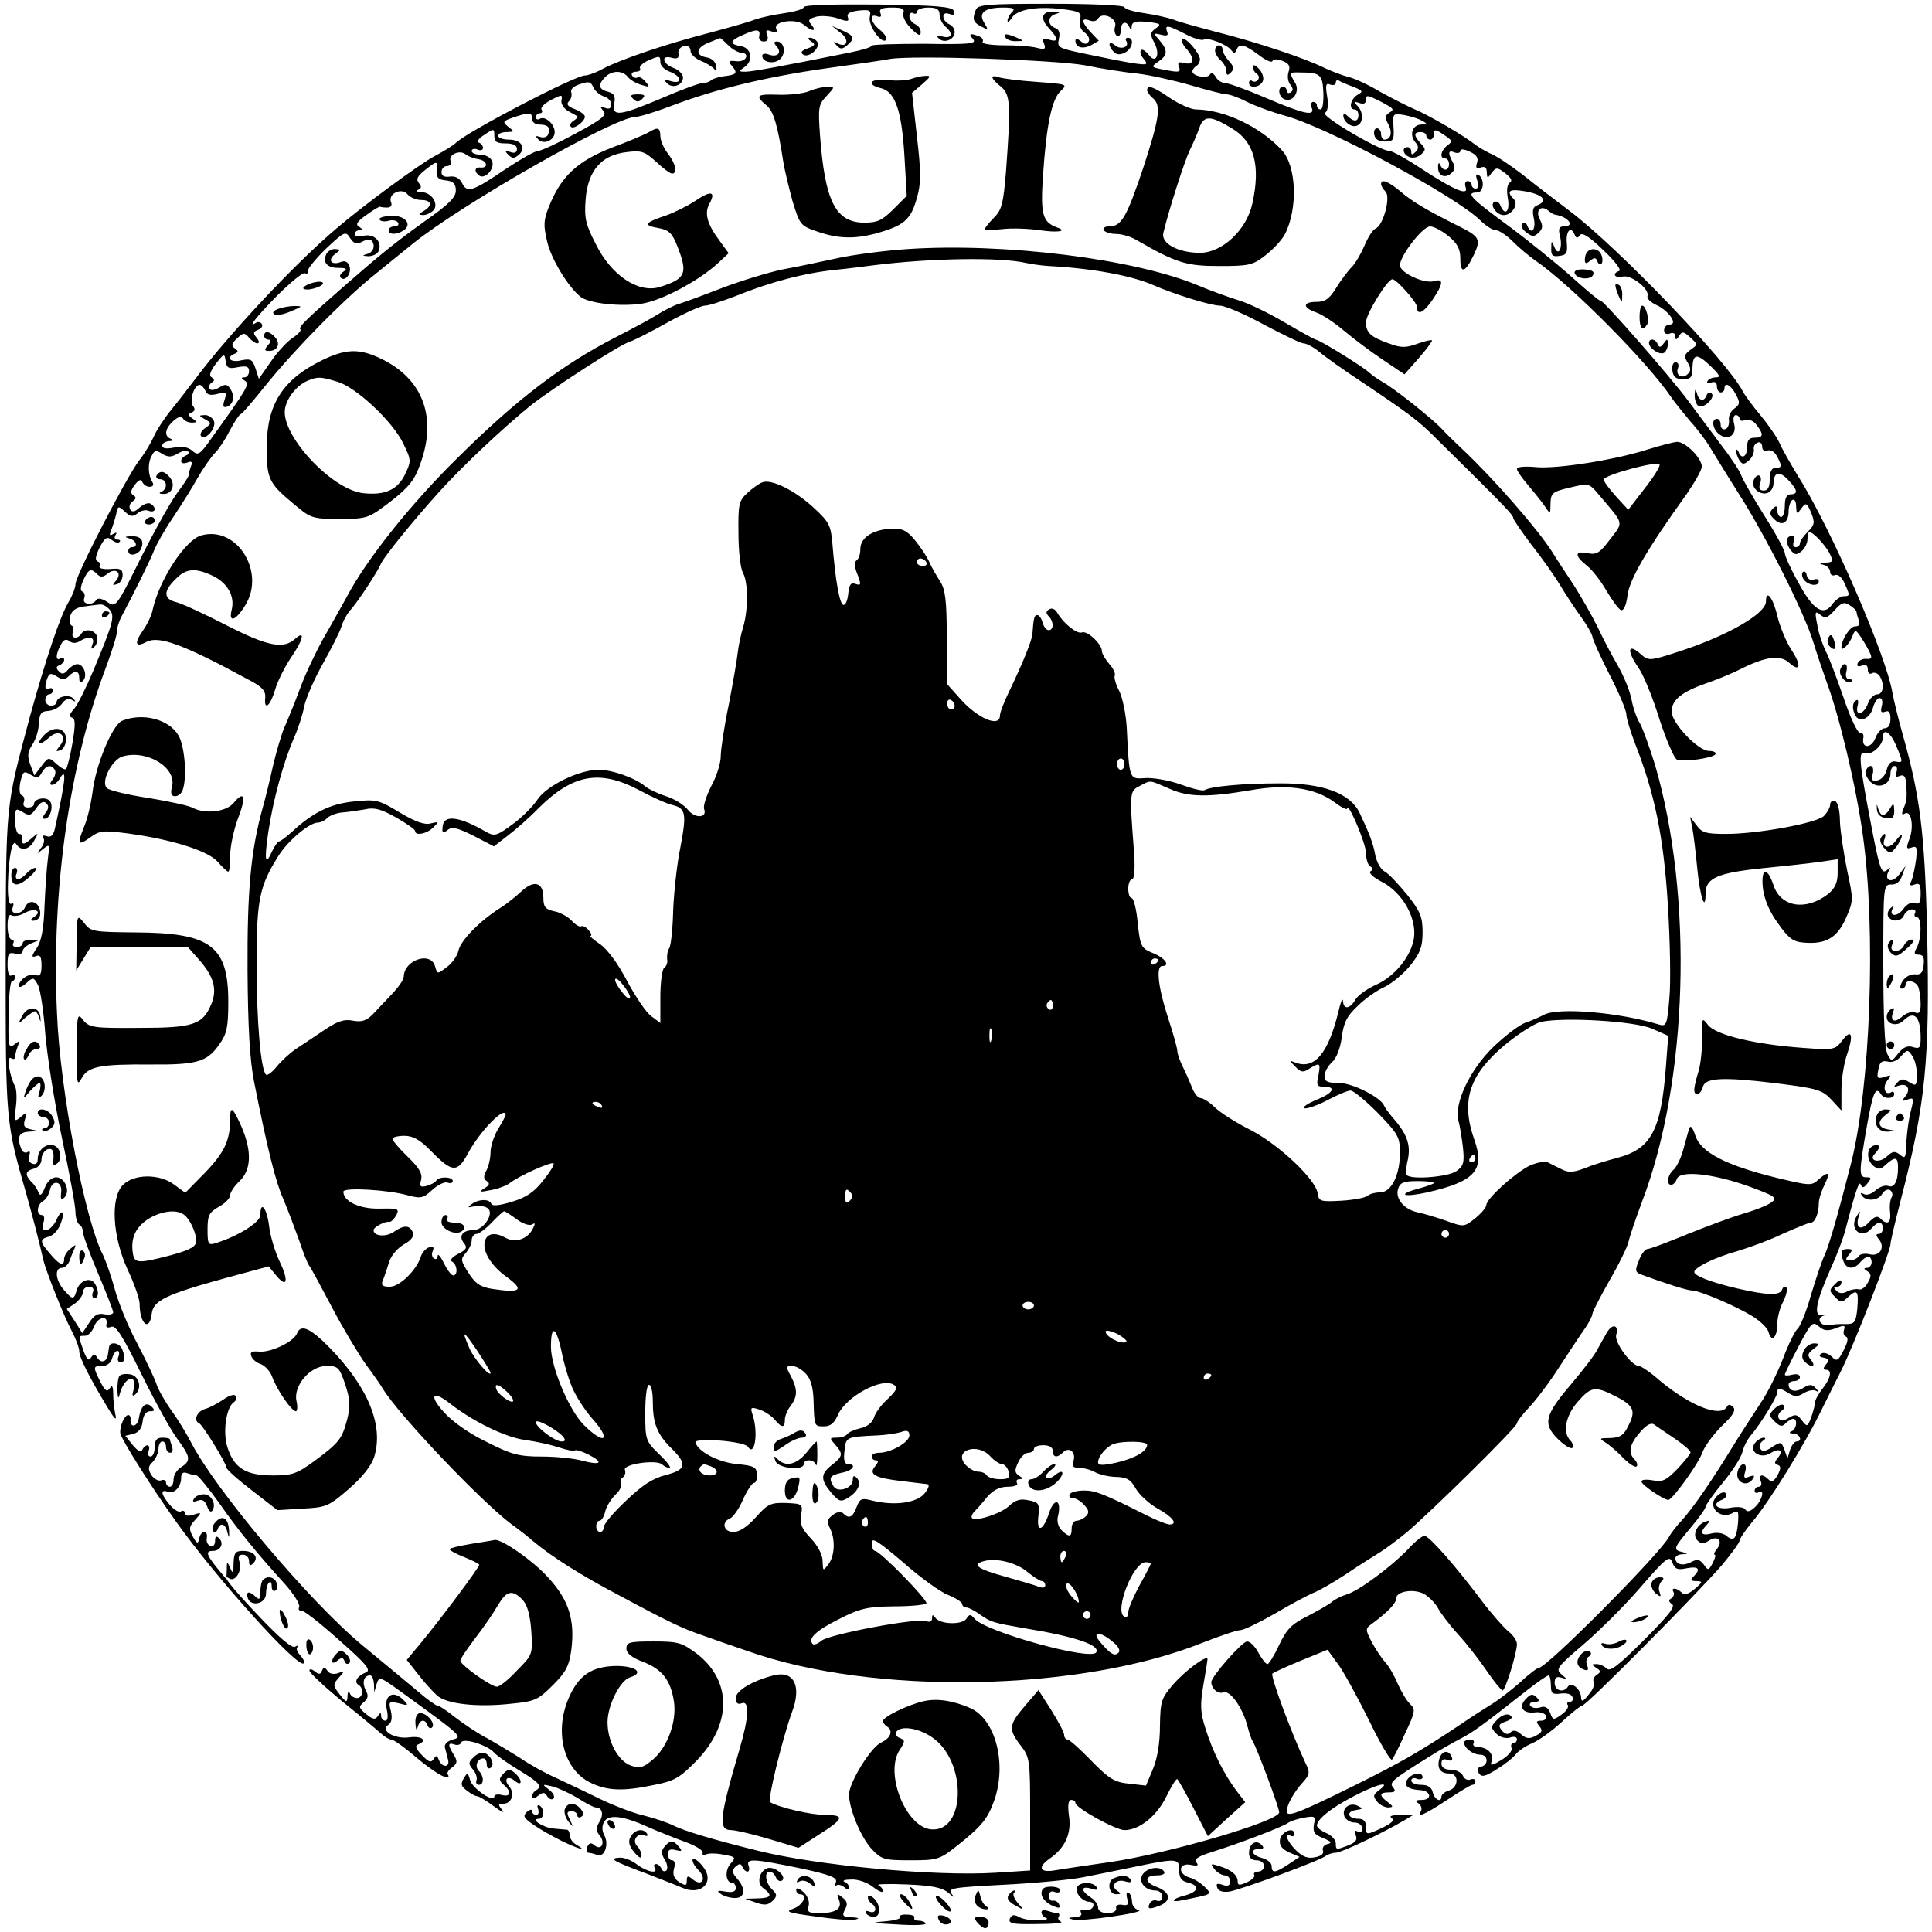 <?xml version="1.0" standalone="no"?>
<!DOCTYPE svg PUBLIC "-//W3C//DTD SVG 20010904//EN"
 "http://www.w3.org/TR/2001/REC-SVG-20010904/DTD/svg10.dtd">
<svg version="1.0" xmlns="http://www.w3.org/2000/svg"
 width="512pt" height="512pt" viewBox="0 0 512 512"
 preserveAspectRatio="xMidYMid meet">
<g transform="translate(0,512) scale(0.1,-0.1)"
fill="#000000" stroke="none">
<path d="M2130 5101 c0 -5 -24 -12 -52 -16 -29 -4 -64 -12 -78 -17 -14 -6 -68
-21 -120 -35 -117 -30 -233 -70 -280 -94 -19 -11 -42 -19 -50 -19 -26 0 -306
-146 -340 -177 -8 -8 -34 -24 -57 -36 -40 -21 -191 -132 -262 -193 -110 -93
-285 -280 -374 -399 -25 -33 -57 -74 -71 -91 -13 -17 -31 -44 -38 -60 -7 -16
-24 -45 -39 -64 -35 -46 -169 -306 -169 -328 0 -9 -8 -30 -18 -47 -23 -38 -62
-156 -103 -305 -65 -244 -63 -222 -64 -650 0 -421 0 -424 55 -615 17 -61 33
-122 45 -175 7 -29 55 -150 75 -187 11 -21 20 -45 20 -54 0 -16 26 -68 75
-149 18 -30 25 -37 21 -20 -3 14 -6 39 -6 55 0 21 -3 26 -9 16 -7 -11 -13 -7
-25 17 -20 40 -20 42 5 42 12 0 23 8 26 20 3 11 9 20 14 20 5 0 6 -7 3 -15 -4
-8 -1 -15 5 -15 12 0 14 11 5 34 -7 18 -33 22 -35 6 -1 -5 -2 -14 -3 -19 -2
-19 -17 -25 -27 -11 -7 12 -11 13 -18 2 -6 -10 -11 -5 -20 19 -14 40 -14 39 4
39 9 0 20 12 25 26 10 25 38 29 32 4 -2 -8 3 -10 13 -6 12 4 30 -24 79 -124
35 -71 78 -149 95 -172 36 -49 38 -59 11 -76 -11 -7 -20 -21 -20 -32 0 -11 -4
-20 -10 -20 -5 0 -10 5 -10 11 0 6 -6 9 -13 6 -7 -3 -19 4 -26 14 -9 16 -9 23
4 35 8 9 15 24 15 35 0 10 5 19 10 19 6 0 10 -7 10 -15 0 -8 5 -15 11 -15 6 0
8 7 5 16 -3 9 -6 18 -6 20 0 2 -9 4 -20 4 -15 0 -20 -7 -20 -25 0 -14 -5 -25
-11 -25 -6 0 -9 7 -5 15 3 8 1 15 -3 15 -5 0 -11 -6 -14 -12 -3 -9 -11 -4 -25
12 l-20 25 21 5 c15 4 23 15 25 33 2 17 9 27 20 27 12 0 13 3 4 12 -15 15 -29
2 -34 -30 -3 -23 -24 -28 -22 -4 1 6 -2 12 -6 12 -10 0 -24 -31 -21 -49 3 -16
82 -142 148 -234 106 -149 323 -390 338 -375 3 3 -1 12 -9 21 -8 8 -12 18 -8
22 4 5 1 5 -6 1 -8 -5 -42 24 -95 80 -76 80 -104 116 -79 101 15 -10 34 20 27
43 -5 14 -2 20 9 20 9 0 16 -8 16 -17 0 -12 3 -14 11 -6 16 16 2 33 -27 33
-20 0 -24 -5 -25 -32 0 -28 -2 -30 -9 -13 -8 18 -9 18 -9 -5 l-1 -25 -25 30
c-28 35 -31 45 -11 45 21 0 30 20 17 33 -8 8 -11 6 -11 -7 0 -10 -6 -16 -12
-13 -7 2 -12 11 -10 21 4 22 -16 21 -20 -1 -3 -15 -6 -15 -17 5 -11 20 -10 27
6 44 18 20 18 21 -4 14 -15 -5 -23 -3 -23 4 0 6 -5 8 -10 5 -6 -4 -19 4 -30
17 -23 27 -26 42 -6 35 17 -7 36 12 36 36 0 13 5 17 16 13 9 -3 20 -6 25 -6 4
0 31 -33 59 -72 51 -73 98 -131 176 -217 23 -26 39 -52 37 -59 -3 -7 -1 -11 5
-10 5 2 50 -33 99 -77 74 -65 87 -81 73 -87 -23 -9 -33 -25 -20 -33 15 -9 12
-35 -4 -35 -8 0 -17 6 -19 13 -3 6 -6 3 -6 -8 -1 -18 -3 -18 -21 5 -18 23 -18
26 -2 44 16 18 16 19 -2 12 -12 -4 -23 -2 -28 6 -8 11 -10 11 -15 0 -4 -10 -8
-10 -19 -1 -8 6 -14 7 -14 2 0 -6 39 -42 87 -82 49 -39 95 -78 104 -86 9 -8
20 -15 26 -15 5 0 27 -15 49 -33 50 -43 86 -67 98 -67 5 0 6 3 3 7 -4 3 1 12
11 19 14 11 15 16 5 33 -17 27 -16 34 1 28 8 -3 16 -1 18 5 5 14 71 -7 88 -27
6 -7 35 -28 65 -46 56 -34 63 -43 45 -54 -6 -3 -10 -11 -10 -17 0 -6 6 -5 16
3 13 10 17 10 24 -1 5 -8 13 -11 17 -6 4 4 -1 15 -12 23 -19 15 -19 15 8 9 16
-4 46 -18 68 -31 21 -14 43 -25 48 -25 17 0 22 -19 9 -39 -9 -15 -9 -23 1 -35
16 -19 5 -42 -14 -26 -9 8 -14 6 -19 -5 -3 -8 -1 -15 3 -15 5 0 16 -3 24 -6
19 -7 32 29 18 53 -6 12 -6 25 0 35 12 21 51 16 119 -15 25 -11 68 -28 95 -38
28 -10 49 -23 47 -29 -1 -6 2 -8 8 -5 6 4 27 4 47 0 33 -6 34 -7 19 -24 -16
-18 -13 -51 5 -51 5 0 9 -6 9 -14 0 -9 -9 -12 -27 -9 -22 4 -25 2 -13 -6 8 -6
25 -11 38 -11 27 0 29 25 5 52 -13 15 -14 21 -4 31 11 9 14 9 18 0 3 -7 9 -13
14 -13 4 0 6 7 3 15 -8 21 14 19 136 -6 83 -18 100 -25 95 -38 -3 -8 -3 -12 1
-8 4 4 13 2 21 -4 8 -8 13 -8 13 -1 0 6 -6 13 -12 15 -7 3 1 6 18 6 18 1 43
-8 58 -20 14 -11 26 -16 26 -11 0 6 -6 13 -12 16 -7 3 27 4 75 2 67 -3 93 -8
110 -22 15 -13 18 -14 9 -3 -11 15 1 17 135 24 82 4 177 13 213 20 36 7 100
20 143 29 107 22 113 21 112 -11 0 -20 6 -28 23 -32 32 -8 29 -24 -7 -34 -36
-9 -42 -20 -8 -13 83 17 79 15 60 35 -10 10 -28 22 -40 25 -33 10 -30 40 2 34
19 -4 23 -2 15 7 -7 8 6 16 48 29 67 21 183 65 197 76 6 4 24 10 41 13 29 5
31 4 26 -18 -3 -20 1 -27 24 -36 22 -9 25 -13 12 -16 -9 -2 -15 -10 -12 -17 3
-9 -5 -15 -21 -18 -19 -4 -33 1 -51 19 -24 24 -33 50 -14 38 6 -3 10 -1 10 5
0 20 -35 6 -38 -16 -2 -14 5 -24 24 -33 l28 -12 -30 -20 c-35 -23 -44 -24 -44
-4 0 8 -11 17 -25 21 -28 7 -34 24 -8 24 12 0 14 3 6 11 -15 15 -33 3 -33 -22
0 -12 7 -19 20 -19 11 0 20 -7 20 -15 0 -8 -7 -15 -16 -15 -8 0 -13 -4 -10 -9
3 -4 -6 -13 -19 -19 -20 -9 -25 -9 -25 2 0 17 -17 31 -50 41 -22 7 -23 6 -11
-9 7 -9 20 -16 27 -16 8 0 14 -7 14 -16 0 -11 -6 -14 -20 -9 -15 5 -18 3 -14
-8 3 -9 15 -12 32 -10 33 6 243 83 256 95 6 4 17 8 26 8 14 0 118 49 180 85
l25 15 -35 0 c-21 0 -30 -3 -22 -8 8 -6 1 -13 -23 -25 -45 -21 -45 -21 -45 3
0 13 -7 20 -19 20 -29 0 -35 18 -9 23 21 3 21 4 5 12 -22 9 -42 -8 -34 -29 4
-9 16 -16 27 -16 11 0 20 -7 20 -16 0 -9 -5 -12 -12 -8 -8 5 -9 2 -5 -10 5
-12 -1 -19 -19 -26 -33 -13 -34 -13 -34 5 0 9 -11 21 -25 27 -14 6 -25 15 -25
20 0 16 35 45 94 76 62 33 107 45 71 18 -16 -12 -17 -16 -6 -30 7 -9 21 -16
30 -16 14 1 14 2 -1 14 -24 18 -23 26 3 26 16 0 19 3 11 13 -11 13 -5 19 98
83 25 16 61 36 80 46 33 17 58 35 176 128 28 22 54 40 58 40 3 0 6 -12 6 -26
0 -22 4 -25 27 -22 15 2 28 -2 30 -9 3 -7 0 -13 -7 -13 -6 0 -9 -4 -5 -9 3 -5
-5 -17 -17 -25 -21 -15 -23 -15 -30 5 -6 14 -13 19 -27 14 -11 -3 -22 -1 -26
5 -3 5 2 10 11 10 14 0 15 3 6 12 -10 10 -16 9 -28 -4 -21 -21 -9 -40 24 -36
14 2 27 -3 29 -9 3 -7 -3 -13 -12 -13 -14 0 -15 -3 -6 -14 10 -12 8 -17 -9
-26 -17 -9 -25 -8 -39 4 -12 11 -21 12 -28 5 -7 -7 -14 -5 -23 5 -10 13 -9 17
11 24 16 6 19 11 10 17 -8 4 -21 0 -33 -12 -18 -19 -18 -21 -3 -37 10 -10 25
-14 36 -11 11 4 19 2 19 -4 0 -6 -4 -11 -10 -11 -5 0 -7 -6 -4 -13 2 -7 -10
-21 -27 -31 -26 -16 -31 -16 -26 -4 7 19 -11 38 -36 38 -10 0 -15 5 -12 10 3
6 -1 10 -9 10 -9 0 -16 -4 -16 -8 0 -14 23 -32 42 -32 22 0 24 -27 3 -32 -10
-2 -12 -8 -6 -17 7 -11 16 -10 47 10 22 13 44 31 51 40 7 9 26 22 43 29 17 7
52 32 78 56 26 24 51 44 55 44 11 0 305 297 370 372 26 31 47 60 47 65 0 5 15
27 33 49 43 50 140 206 185 299 11 22 33 67 50 100 34 67 132 319 132 338 0 7
12 57 26 112 67 258 79 375 71 718 -6 260 -19 360 -65 522 -11 39 -23 88 -27
110 -17 100 -164 438 -251 575 -18 30 -41 69 -48 86 -8 17 -31 50 -51 74 -20
24 -41 52 -47 64 -43 81 -328 378 -457 476 -40 30 -97 74 -127 98 -30 23 -67
48 -82 54 -15 7 -34 18 -43 25 -27 22 -121 77 -159 93 -19 8 -60 29 -91 46
-30 18 -68 36 -85 40 -16 4 -45 15 -64 24 -52 26 -182 69 -285 95 -49 13 -101
27 -115 33 -14 5 -49 13 -77 17 -29 4 -53 11 -53 16 0 5 -85 9 -194 9 -168 0
-195 -2 -200 -16 -10 -25 -7 -33 14 -44 19 -10 20 -10 8 10 -16 26 1 40 51 40
27 0 32 -3 23 -12 -7 -7 -12 -17 -12 -23 0 -5 5 -2 11 7 13 23 66 32 133 24
48 -6 53 -9 48 -28 -3 -13 1 -26 12 -34 10 -7 15 -18 11 -24 -5 -8 -11 -8 -21
1 -9 7 -14 8 -14 1 0 -18 19 -23 41 -12 l21 12 -21 22 c-25 27 -27 40 -4 32 9
-4 20 -2 23 5 12 19 52 0 45 -21 -3 -10 -1 -21 5 -25 6 -3 10 3 10 14 0 23 15
28 23 9 4 -9 6 -8 6 2 1 12 10 15 41 12 36 -4 39 -6 23 -17 -15 -11 -16 -16
-4 -38 17 -32 4 -58 -15 -32 -8 10 -17 16 -20 12 -4 -4 -1 -14 7 -23 13 -16
10 -17 -31 -11 -25 4 -80 15 -122 24 -73 15 -77 17 -72 39 4 17 1 26 -10 30
-21 8 -20 31 2 37 13 4 12 5 -5 6 -32 2 -38 -17 -14 -43 26 -28 27 -39 1 -31
-16 5 -19 3 -13 -11 5 -14 2 -16 -18 -11 -13 4 -52 7 -87 7 -35 0 -61 4 -58 9
3 5 -1 12 -10 15 -24 9 -28 7 -15 -8 10 -12 -10 -14 -129 -12 -77 0 -140 -2
-140 -5 0 -4 -26 -12 -57 -18 -173 -35 -260 -51 -277 -51 -19 0 -19 1 -2 13
24 18 17 51 -12 55 -30 5 -28 15 8 30 36 16 46 15 42 -4 -2 -8 4 -14 12 -14
10 0 13 6 9 17 -5 13 -2 15 11 10 13 -5 17 -3 13 7 -8 20 53 28 74 10 21 -18
35 -18 19 1 -10 12 -7 15 14 21 14 3 40 1 57 -5 25 -9 30 -8 26 3 -4 10 5 15
28 18 30 3 34 1 30 -17 -5 -22 31 -73 43 -61 4 4 -3 16 -15 26 -26 20 -31 45
-9 37 10 -4 13 -1 9 9 -4 10 4 14 31 14 27 0 34 -3 30 -15 -3 -8 6 -26 20 -40
19 -19 26 -22 26 -10 0 9 -7 18 -15 21 -8 4 -15 13 -15 21 0 8 5 11 10 8 6 -3
10 -1 10 4 0 6 14 11 30 11 23 0 30 -5 30 -19 0 -10 7 -24 15 -31 22 -18 18
-33 -6 -27 -16 4 -19 3 -11 -5 14 -14 42 -3 42 17 0 9 -7 18 -15 21 -8 4 -15
12 -15 20 0 8 6 11 16 7 12 -4 15 -2 12 8 -4 11 -43 15 -201 17 -116 1 -197
-1 -197 -7z m1011 -71 c22 -12 44 -18 49 -15 11 7 62 -13 73 -28 7 -9 10 -9
14 1 7 18 20 15 58 -13 18 -14 35 -22 37 -17 2 6 12 6 26 1 18 -7 22 -14 17
-29 -4 -12 -2 -27 5 -35 7 -9 8 -15 0 -20 -5 -3 -10 -1 -10 4 0 6 -4 11 -10
11 -15 0 -12 -27 4 -33 23 -9 42 21 28 44 -16 26 -15 28 11 27 56 0 62 -5 64
-53 1 -25 -2 -45 -7 -45 -6 0 -10 5 -10 10 0 6 -4 10 -10 10 -5 0 -7 -7 -4
-15 10 -24 -19 -18 -120 25 -51 22 -101 40 -109 40 -9 0 -20 7 -25 16 -6 10
-12 13 -16 6 -7 -11 -46 -4 -46 9 0 4 5 11 10 14 6 3 10 12 10 18 -1 17 -39
61 -47 53 -3 -3 1 -14 10 -24 24 -26 22 -46 -4 -39 -15 4 -19 2 -15 -9 6 -16
2 -17 -43 -8 -31 6 -31 7 -11 21 25 17 25 30 3 56 -17 19 -17 20 4 15 16 -4
20 -2 16 8 -7 19 1 18 48 -6z m-1211 -30 c11 -11 27 -20 36 -20 9 0 14 -6 11
-12 -2 -7 -14 -12 -27 -10 -19 2 -21 0 -10 -13 16 -19 12 -23 -22 -27 -15 -2
-30 -7 -34 -11 -4 -4 -14 -7 -22 -7 -8 0 -57 -18 -108 -40 -113 -48 -133 -50
-126 -14 3 20 0 26 -17 31 -25 6 -27 19 -7 39 18 18 46 18 60 0 6 -8 22 -17
36 -21 22 -7 23 -6 11 8 -7 9 -17 15 -21 12 -5 -3 -11 -1 -15 5 -3 5 1 10 10
10 9 0 14 4 11 9 -3 4 6 13 20 20 32 14 34 14 34 -4 0 -9 11 -20 25 -25 32
-12 34 -34 3 -25 -18 6 -20 5 -11 -5 15 -16 43 -6 43 15 0 8 -11 20 -25 25
-30 11 -34 35 -5 27 15 -4 20 -1 18 11 -2 9 5 18 15 20 10 2 17 -3 17 -13 0
-8 12 -20 27 -26 15 -6 31 -16 36 -22 5 -8 7 -5 5 8 -2 12 -12 21 -26 23 -30
5 -28 26 6 39 15 6 28 11 30 12 1 1 11 -8 22 -19z m945 -53 c44 -9 107 -19
140 -22 33 -4 96 -18 141 -31 44 -13 87 -24 95 -24 8 0 33 -9 54 -20 22 -11
66 -27 98 -36 109 -28 456 -214 521 -279 14 -14 32 -25 40 -25 8 0 28 -13 44
-29 16 -16 44 -40 63 -53 94 -65 294 -267 356 -358 9 -14 33 -43 52 -66 20
-22 44 -54 53 -70 10 -16 44 -72 77 -124 72 -113 172 -313 196 -390 9 -30 25
-77 35 -105 34 -91 79 -278 97 -410 35 -252 20 -667 -32 -870 -34 -133 -57
-213 -69 -240 -8 -16 -24 -65 -37 -108 -12 -43 -28 -82 -35 -88 -7 -6 -25 -42
-39 -80 -15 -38 -41 -91 -59 -117 -17 -26 -51 -78 -75 -117 -59 -96 -105 -162
-134 -194 -13 -14 -29 -34 -34 -44 -24 -45 -324 -347 -345 -347 -4 0 -27 -17
-49 -38 -23 -20 -56 -46 -74 -57 -18 -11 -57 -36 -86 -56 -108 -72 -157 -100
-284 -163 -146 -72 -175 -83 -175 -66 0 17 20 52 43 77 18 20 19 26 7 50 -38
81 -94 232 -88 238 2 2 36 18 75 34 l71 29 30 -41 c16 -23 53 -91 82 -150 29
-60 56 -105 59 -100 4 4 20 36 35 70 27 57 28 63 12 78 -9 9 -23 33 -32 53 -8
20 -23 46 -33 57 -10 11 -26 35 -36 54 -17 33 -17 35 1 48 42 31 64 54 64 67
0 20 51 27 77 10 12 -8 28 -24 34 -36 7 -13 30 -44 53 -69 23 -25 57 -69 76
-97 19 -28 38 -51 42 -52 7 0 38 99 38 123 0 9 -10 24 -23 34 -12 10 -45 47
-72 83 -70 93 -138 170 -150 170 -6 0 -26 -16 -44 -36 -44 -46 -129 -109 -161
-119 -14 -4 -32 -13 -40 -20 -8 -7 -38 -24 -65 -38 -42 -21 -55 -34 -75 -76
-13 -28 -27 -51 -31 -51 -5 0 -15 14 -24 30 -9 17 -22 30 -30 30 -13 0 -95
-93 -95 -108 1 -18 18 -32 32 -27 18 7 52 -42 64 -90 4 -16 10 -34 14 -40 10
-15 70 -175 70 -188 0 -23 -292 -109 -450 -132 -63 -9 -130 -19 -147 -22 -38
-6 -43 9 -12 31 41 28 59 66 52 113 -4 29 -2 43 6 43 6 0 11 -3 11 -8 0 -13
107 -72 130 -72 40 0 86 38 111 89 13 27 26 48 29 46 3 -2 22 -36 43 -77 l38
-74 49 45 50 45 -23 30 c-34 45 -63 104 -82 164 -14 44 -15 63 -6 116 6 34 11
66 11 69 0 13 -58 -29 -91 -67 -31 -36 -34 -44 -35 -110 0 -45 -7 -87 -19
-115 l-18 -43 -45 5 c-39 4 -53 13 -100 61 -30 31 -58 56 -63 56 -5 0 -9 6 -9
13 0 6 -16 36 -34 65 l-34 53 -36 -42 c-43 -50 -44 -62 -11 -105 24 -31 25
-38 25 -182 l0 -149 -92 -6 c-160 -10 -471 19 -628 58 -122 30 -197 53 -225
67 -16 8 -52 20 -80 27 -27 6 -81 27 -120 46 -38 19 -90 43 -115 55 -25 11
-65 33 -90 50 -25 16 -65 40 -90 54 -25 13 -62 38 -84 55 -21 17 -42 31 -47
31 -4 0 -28 17 -52 38 -24 20 -90 75 -147 122 -139 115 -392 415 -455 540 -10
19 -32 56 -50 81 -18 25 -36 57 -40 70 -4 13 -27 62 -51 108 -25 46 -51 111
-60 145 -9 33 -23 73 -31 90 -48 92 -114 436 -122 641 -15 328 33 661 130 917
16 43 29 85 29 95 0 10 6 29 14 43 30 56 75 147 85 173 6 15 28 54 49 85 21
31 51 79 66 106 15 26 36 56 47 67 10 10 27 36 38 58 11 21 24 41 28 43 5 1
35 37 68 78 74 92 208 229 295 298 36 29 79 64 95 77 129 104 532 334 588 335
10 0 53 13 95 29 115 44 250 77 412 100 80 11 156 22 170 25 65 10 440 -3 515
-17z m-1276 -82 c12 -3 21 -13 21 -22 0 -10 -6 -13 -16 -9 -14 5 -15 4 -5 -8
10 -11 -3 -22 -74 -60 -46 -25 -91 -46 -99 -46 -8 0 -45 -21 -83 -46 -91 -62
-105 -66 -118 -40 -7 14 -18 20 -33 18 -15 -2 -22 2 -22 12 0 9 7 16 15 16 8
0 12 6 9 14 -6 16 24 30 40 17 6 -5 21 -11 34 -13 23 -3 28 -24 5 -22 -16 2
-17 -12 -2 -22 16 -9 41 20 33 39 -3 9 -17 17 -30 17 -13 0 -24 4 -24 10 0 5
7 7 15 4 8 -4 15 -2 15 4 0 6 -5 12 -11 14 -7 2 0 12 15 21 25 17 26 17 26 -3
0 -16 7 -20 30 -20 20 0 30 -5 30 -15 0 -9 -6 -12 -17 -8 -15 5 -16 3 -6 -7
10 -10 15 -11 27 -1 22 18 8 41 -25 41 -16 0 -29 5 -29 10 0 6 10 10 23 10 21
1 21 1 4 14 -16 13 -15 15 14 25 42 14 49 14 49 -4 0 -8 8 -15 18 -15 24 0 32
-8 25 -25 -2 -8 -12 -11 -21 -8 -13 4 -14 3 -6 -6 14 -16 44 -3 44 19 0 21
-25 44 -40 35 -5 -3 -10 -1 -10 4 0 6 5 11 11 11 5 0 8 4 4 10 -3 5 8 16 25
25 29 15 31 15 28 -1 -2 -9 6 -21 17 -28 11 -6 22 -12 25 -14 2 -2 -2 -7 -10
-12 -8 -5 -11 -12 -7 -16 7 -8 37 14 37 27 0 5 -12 14 -27 20 -19 7 -23 13
-15 21 6 6 8 16 6 23 -3 8 6 17 23 22 23 8 29 7 35 -8 4 -9 16 -20 27 -24z
m1987 25 c26 -10 27 -13 12 -21 -19 -11 -25 -39 -8 -39 6 0 10 -7 10 -15 0
-18 -12 -19 -28 -3 -7 7 -12 8 -12 2 0 -17 22 -33 36 -27 17 6 18 35 2 52 -11
11 -10 13 5 8 11 -4 17 -1 17 9 0 13 4 12 33 -2 42 -22 44 -24 28 -33 -10 -7
-11 -13 -2 -30 12 -22 7 -41 -10 -41 -5 0 -9 7 -9 15 0 8 -5 15 -11 15 -6 0
-9 -8 -7 -17 2 -12 12 -18 28 -18 23 0 25 4 23 38 -2 37 -2 37 29 32 17 -3 38
-10 47 -15 14 -8 14 -9 -2 -10 -23 0 -33 -26 -17 -46 10 -11 10 -18 2 -26 -9
-9 -12 -9 -12 0 0 7 -4 12 -10 12 -16 0 -12 -20 5 -26 8 -4 22 -1 30 6 14 12
14 15 0 30 -19 21 -19 30 0 30 8 0 15 -4 15 -10 0 -5 5 -10 10 -10 6 0 10 7
10 15 0 13 4 13 26 -2 23 -15 24 -18 10 -28 -18 -14 -22 -35 -6 -35 6 0 10 -7
10 -15 0 -18 -16 -20 -23 -2 -3 7 -6 6 -6 -5 -1 -23 17 -32 34 -18 11 9 12 17
5 30 -14 26 -12 33 5 26 8 -3 15 -1 15 4 0 6 11 5 25 -2 18 -8 24 -17 19 -30
-4 -13 -1 -16 10 -12 11 4 16 0 16 -12 1 -17 2 -18 13 -2 12 15 15 15 36 -1
16 -13 20 -20 12 -25 -7 -5 -9 -20 -5 -42 6 -35 -8 -48 -20 -18 -3 8 -11 12
-16 9 -13 -8 6 -35 25 -35 22 0 40 29 27 42 -19 19 -14 27 16 23 57 -7 79 -26
46 -39 -12 -4 -14 -14 -9 -36 6 -29 -8 -44 -18 -17 -2 6 -8 8 -13 4 -5 -5 0
-15 11 -23 16 -12 21 -12 33 0 11 10 11 18 3 34 -13 24 2 40 22 24 7 -6 15
-11 19 -11 35 -6 53 -31 22 -31 -12 0 -15 -6 -10 -25 8 -33 -4 -57 -15 -29 -7
17 -8 17 -8 -4 -1 -19 4 -23 22 -20 18 2 22 8 19 36 -2 31 11 44 21 20 4 -10
8 -10 14 -1 6 8 25 -4 62 -40 30 -28 49 -53 42 -55 -20 -7 -12 -20 9 -15 23 6
73 -34 66 -52 -2 -6 8 -16 23 -23 33 -15 59 -52 36 -52 -8 0 -15 -7 -15 -15 0
-9 6 -12 15 -9 9 4 15 0 15 -7 0 -11 2 -11 10 1 7 12 12 12 29 -4 21 -19 21
-19 1 -33 -16 -12 -18 -17 -8 -33 9 -15 10 -22 1 -31 -15 -15 -34 -3 -26 16 3
8 0 15 -7 15 -6 0 -10 -10 -8 -22 2 -17 10 -23 28 -23 20 0 25 5 25 27 1 41
11 43 47 9 24 -23 29 -31 16 -31 -9 0 -20 -4 -23 -10 -3 -6 1 -7 9 -4 11 4 16
0 16 -10 0 -9 5 -16 10 -16 6 0 10 5 10 10 0 19 17 10 30 -15 12 -22 11 -27
-4 -38 -10 -7 -16 -21 -14 -31 1 -11 -3 -21 -9 -23 -7 -3 -13 2 -13 11 0 9 -4
16 -10 16 -15 0 -12 -26 5 -40 23 -19 48 -4 41 25 -4 14 -2 25 4 25 5 0 10 -4
10 -10 0 -5 7 -7 15 -3 9 3 22 -2 30 -13 20 -26 18 -34 -5 -34 -15 0 -20 -7
-20 -25 0 -26 -15 -34 -23 -12 -3 6 -6 8 -6 2 0 -5 3 -16 8 -24 8 -12 12 -13
25 -2 9 8 15 20 14 29 -2 8 3 17 10 19 6 3 12 -2 12 -11 0 -9 6 -13 14 -10 8
3 19 -3 25 -15 14 -26 14 -31 -4 -31 -10 0 -15 -10 -15 -30 0 -21 -5 -30 -16
-30 -11 0 -14 6 -9 20 7 23 -10 28 -18 6 -7 -19 18 -40 38 -32 8 3 15 14 15
25 0 30 16 34 39 9 25 -26 27 -38 6 -38 -10 0 -15 -10 -15 -30 0 -16 -4 -30
-10 -30 -5 0 -10 8 -10 17 0 13 -3 14 -12 5 -9 -9 -9 -16 4 -28 20 -20 38 -10
38 21 0 13 5 27 10 30 6 3 10 -4 10 -17 1 -21 2 -22 14 -5 12 16 14 15 26 -12
10 -26 9 -32 -9 -50 -12 -12 -21 -25 -21 -31 0 -5 -5 -10 -11 -10 -6 0 -9 7
-5 15 3 8 1 15 -4 15 -17 0 -19 -17 -6 -36 12 -15 16 -16 30 -5 9 7 16 22 16
32 0 11 2 19 5 19 10 0 42 -34 54 -57 10 -21 9 -23 -11 -24 -17 -1 -18 -3 -5
-6 9 -2 17 -11 17 -18 0 -8 6 -12 13 -9 8 3 18 -6 25 -21 15 -33 15 -35 -2
-35 -8 0 -21 -9 -30 -21 -23 -33 -51 -16 -90 57 -20 35 -36 71 -36 78 0 7 -24
52 -54 99 -30 48 -57 95 -61 106 -3 10 -24 43 -48 74 -23 31 -64 86 -91 122
-51 69 -236 280 -236 269 0 -3 -35 26 -77 64 -43 38 -114 95 -158 128 -108 79
-123 94 -90 94 17 0 20 35 4 46 -8 4 -9 0 -4 -15 4 -12 2 -21 -4 -21 -6 0 -11
5 -11 10 0 6 -5 10 -11 10 -6 0 -8 -7 -5 -16 9 -24 -29 -9 -114 47 -41 27 -80
49 -88 49 -25 0 -183 93 -171 101 8 4 10 21 6 44 -5 30 -3 36 8 31 8 -3 15 -1
15 5 0 6 4 8 9 5 4 -3 21 -10 37 -16z m-2429 -222 c-1 -18 4 -24 24 -26 20 -2
27 -9 27 -27 0 -18 -19 -37 -82 -81 -78 -56 -120 -90 -216 -174 -99 -87 -120
-107 -114 -113 3 -3 -6 -13 -21 -23 -14 -9 -40 -37 -57 -62 l-32 -46 -9 28
c-8 24 -13 26 -38 21 -29 -7 -42 8 -16 18 9 4 9 7 -1 14 -10 7 -8 13 6 26 17
16 20 16 32 2 7 -8 17 -15 22 -15 6 0 5 7 -2 15 -10 12 -9 16 4 21 9 3 13 10
10 15 -3 5 -10 7 -15 4 -24 -16 -3 12 55 71 36 36 69 63 74 60 6 -3 9 0 8 7 0
6 22 33 49 59 48 45 51 46 63 27 10 -15 17 -17 31 -10 10 6 21 7 25 4 12 -12
6 -32 -11 -36 -14 -4 -13 -5 3 -6 12 0 25 6 28 15 9 24 -13 46 -41 39 -13 -3
-23 -1 -23 5 0 5 6 10 13 10 9 0 9 2 -1 9 -11 6 -6 14 20 32 18 13 34 23 36
21 1 -1 9 -2 18 -2 10 0 14 6 10 15 -8 22 29 39 44 20 7 -8 23 -15 36 -15 28
0 31 -15 7 -29 -15 -9 -15 -10 -2 -11 8 0 20 5 27 12 16 16 -3 48 -31 49 -12
0 -16 3 -9 6 9 4 10 8 2 18 -8 10 -4 18 16 34 33 26 34 26 31 -1z m-526 -521
c22 4 29 2 29 -11 0 -9 -6 -16 -12 -16 -10 0 -9 -3 1 -9 13 -9 9 -17 -89 -153
-30 -43 -35 -46 -50 -33 -11 10 -27 13 -48 9 -21 -4 -32 -3 -32 5 0 6 8 11 18
12 10 0 12 3 5 6 -19 7 -16 27 6 47 12 11 21 14 26 7 3 -6 14 -11 23 -11 15 0
15 2 2 11 -12 8 -12 12 -2 16 8 3 10 9 4 16 -11 14 2 57 17 57 5 0 11 -7 15
-15 4 -11 13 -14 32 -9 24 6 26 5 19 -16 -5 -16 -4 -21 6 -18 18 6 22 29 9 48
-8 12 -13 13 -29 3 -12 -7 -23 -9 -26 -3 -3 5 0 12 6 16 8 5 8 8 0 14 -8 4 -4
16 11 36 22 28 23 28 26 7 3 -19 8 -21 33 -16z m-160 -229 c12 7 24 10 27 6 4
-4 1 -9 -5 -11 -7 -3 -13 -9 -13 -15 0 -6 7 -7 16 -4 12 5 15 2 10 -10 -3 -8
-6 -19 -6 -23 0 -5 -13 -24 -28 -44 -16 -20 -59 -97 -97 -172 -67 -135 -68
-136 -91 -120 -14 9 -25 11 -29 5 -10 -16 -38 -12 -32 4 3 8 1 16 -4 18 -7 2
-6 13 2 31 14 30 20 32 37 15 8 -8 15 -8 26 1 21 18 41 4 24 -17 -11 -13 -11
-14 2 -10 8 2 15 13 15 24 0 15 -6 19 -33 16 -19 -1 -31 2 -28 7 4 5 1 11 -5
13 -8 3 -6 14 5 37 14 27 20 30 32 20 8 -6 17 -9 21 -5 3 3 1 6 -6 6 -7 0 -9
5 -5 12 5 7 3 8 -6 3 -10 -6 -11 -4 -5 11 4 10 10 29 13 42 4 22 6 22 23 6 15
-14 21 -14 34 -4 8 7 22 10 30 6 17 -6 21 9 4 19 -5 4 -19 -1 -29 -10 -13 -12
-20 -13 -25 -5 -4 7 -1 16 6 21 10 7 11 11 2 17 -8 5 -7 12 4 27 11 14 17 16
20 8 3 -7 11 -13 19 -13 10 0 12 5 8 12 -12 19 -13 51 -2 70 7 15 12 16 28 5
16 -9 24 -9 41 1z m4449 -420 c0 -3 3 -13 6 -22 4 -11 1 -16 -10 -16 -13 0
-36 -35 -36 -56 0 -12 22 10 29 30 8 20 9 19 30 -14 25 -42 26 -48 5 -46 -9 0
-19 -5 -21 -12 -3 -7 1 -10 11 -6 11 4 16 1 16 -11 0 -9 5 -13 11 -9 6 3 15 0
20 -7 14 -22 10 -49 -6 -49 -9 0 -20 -11 -25 -25 -11 -30 -35 -34 -27 -5 3 11
1 18 -4 14 -11 -6 -11 -25 -1 -42 12 -18 39 -5 46 24 4 13 11 24 17 24 7 0 9
-9 6 -21 -4 -15 -2 -19 9 -15 10 4 14 -2 14 -19 0 -16 -6 -25 -15 -25 -9 0
-20 -12 -25 -26 -11 -28 -37 -28 -32 0 2 9 -2 15 -8 14 -7 -2 -26 39 -44 92
-18 52 -39 109 -48 125 -8 17 -19 48 -22 69 -7 35 -6 38 8 27 13 -11 19 -9 38
12 18 20 25 23 40 13 10 -6 18 -14 18 -18z m-4630 7 c15 -18 11 -33 -43 -163
-19 -45 -42 -91 -51 -101 -12 -13 -14 -20 -5 -23 9 -3 9 -19 1 -67 -6 -35 -14
-66 -17 -69 -3 -3 -14 3 -26 14 -20 18 -21 18 -39 -6 l-19 -25 -11 29 c-8 23
-7 34 6 53 9 14 17 39 17 57 2 25 6 31 25 32 13 1 29 9 36 19 8 12 18 15 27
10 10 -6 11 -5 3 4 -11 12 -44 5 -44 -10 0 -5 -7 -9 -15 -9 -8 0 -15 7 -15 15
0 8 5 15 10 15 6 0 10 5 10 11 0 5 -5 7 -10 4 -11 -7 -13 6 -4 29 5 12 9 13
25 3 14 -9 21 -9 31 1 17 17 28 15 28 -5 0 -12 3 -14 10 -7 13 13 2 44 -15 44
-7 0 -18 -7 -25 -15 -10 -12 -16 -13 -24 -4 -8 8 -8 13 2 16 6 3 12 9 12 14 0
6 -4 7 -10 4 -13 -8 -13 11 1 36 7 14 14 17 23 10 7 -6 17 -6 26 -1 25 16 43
12 35 -7 -5 -14 -3 -15 6 -6 6 6 9 19 6 27 -7 18 -33 21 -42 6 -10 -15 -28
-12 -22 4 3 8 2 16 -3 18 -5 2 -7 13 -4 25 4 15 15 23 38 26 17 2 36 5 42 5 6
1 17 -5 24 -13z m4735 -361 c19 -45 19 -46 -2 -42 -11 2 -19 -6 -23 -22 -3
-14 -14 -26 -24 -28 -15 -3 -18 1 -13 17 5 22 -7 29 -18 10 -4 -5 1 -19 10
-29 21 -23 55 -11 55 20 0 11 5 20 11 20 6 0 8 -7 5 -16 -4 -12 -2 -15 9 -10
11 4 15 -2 17 -22 2 -39 1 -45 -8 -66 -5 -13 -4 -17 4 -12 17 10 25 -35 12
-68 -9 -24 -8 -27 6 -22 14 5 15 0 12 -31 -3 -21 -8 -46 -12 -56 -6 -13 -5
-16 8 -11 13 5 16 0 16 -25 0 -23 -4 -29 -16 -24 -9 3 -21 -3 -30 -16 -16 -22
-40 -20 -28 2 5 9 4 9 -6 0 -7 -6 -9 -16 -6 -22 10 -16 36 -13 42 4 4 8 13 15
21 15 8 0 11 -4 8 -10 -3 -5 -1 -10 4 -10 14 0 14 -55 1 -81 -9 -15 -7 -19 5
-19 12 0 15 -8 13 -27 -2 -21 -8 -27 -23 -25 -11 1 -25 -6 -33 -18 -7 -12 -8
-20 -2 -20 5 0 10 5 10 10 0 16 27 11 34 -6 3 -9 6 -29 6 -45 0 -21 -4 -27
-15 -22 -9 3 -24 -2 -34 -11 -20 -18 -33 -12 -24 12 4 10 2 13 -5 8 -7 -4 -12
-13 -12 -21 0 -20 28 -26 44 -10 29 29 46 11 46 -46 0 -26 -3 -29 -20 -24 -14
5 -26 0 -39 -16 -18 -23 -18 -23 -29 -3 -7 13 -11 101 -11 235 0 211 0 215 21
215 13 -1 24 8 29 24 l9 25 -18 -24 c-19 -24 -41 -14 -26 12 6 9 5 9 -7 0 -13
-10 -19 8 -42 130 -31 163 -33 189 -13 181 16 -6 46 21 46 42 0 26 20 14 35
-22z m-4880 -64 c4 -6 1 -17 -5 -25 -8 -10 -9 -15 -2 -15 6 0 16 8 21 18 19
31 14 -10 -14 -136 -4 -16 -11 -22 -21 -18 -9 3 -12 2 -9 -5 4 -5 1 -18 -7
-27 -12 -16 -11 -16 6 -2 18 14 18 13 13 -25 -3 -22 -7 -78 -9 -125 -2 -61 -8
-94 -21 -113 -14 -21 -14 -25 -2 -21 11 5 15 -1 15 -25 0 -23 -4 -29 -15 -25
-16 7 -45 -12 -45 -29 0 -5 9 -2 19 7 19 17 20 17 32 -5 6 -13 15 -71 19 -129
5 -58 24 -181 44 -275 20 -93 36 -182 36 -197 0 -15 5 -30 10 -33 6 -3 10 -13
10 -21 0 -8 18 -57 40 -109 22 -52 40 -98 40 -103 0 -5 -10 -7 -23 -5 -17 4
-28 -2 -41 -23 l-18 -27 -20 32 -21 32 22 15 c11 8 21 22 21 30 0 8 7 14 16
14 10 0 14 -6 10 -15 -3 -8 -1 -15 4 -15 12 0 13 20 1 39 -12 18 -41 7 -48
-19 -7 -25 -11 -25 -34 2 -22 25 -25 58 -5 58 7 0 16 8 20 18 3 9 9 24 13 32
5 13 4 13 -10 1 -10 -7 -17 -20 -17 -27 0 -21 -12 -17 -37 13 -28 32 -29 39
-3 46 11 3 24 17 30 32 14 36 4 45 -11 11 -15 -31 -44 -37 -34 -6 4 11 2 20
-4 20 -16 0 -13 28 3 37 8 4 15 17 18 28 5 30 34 26 30 -5 -2 -18 0 -22 9 -13
16 16 1 53 -22 53 -12 0 -24 -11 -30 -27 -8 -20 -13 -24 -17 -13 -3 8 -11 21
-19 28 -18 19 -16 29 7 35 12 3 20 14 20 25 0 11 7 22 15 26 15 5 19 -5 16
-33 -2 -7 2 -10 8 -6 17 10 13 42 -5 49 -21 8 -44 -11 -44 -35 0 -12 -5 -16
-14 -13 -9 3 -12 12 -9 21 4 10 2 14 -4 10 -6 -4 -14 0 -17 9 -12 31 -6 44 22
45 24 2 24 2 4 6 -18 4 -21 9 -16 26 6 20 5 21 -11 7 -17 -14 -18 -13 -13 26
3 22 2 47 -2 55 -15 27 -23 82 -11 75 6 -4 11 -3 11 3 0 5 3 18 7 28 6 16 5
16 -9 5 -15 -12 -17 -5 -15 77 0 50 4 91 9 91 4 0 8 5 8 11 0 5 -5 7 -10 4 -6
-4 -10 8 -10 28 0 30 3 34 20 30 11 -3 20 0 20 6 0 6 10 16 23 21 l22 9 -22 0
c-13 1 -23 -3 -23 -9 0 -5 -7 -10 -16 -10 -8 0 -12 5 -9 10 3 6 1 10 -4 10 -6
0 -11 16 -11 36 0 23 4 33 11 28 6 -3 22 -1 35 7 26 14 48 4 24 -11 -9 -6 -10
-10 -3 -10 17 0 24 15 17 34 -8 20 -30 21 -38 1 -3 -8 -13 -15 -22 -15 -10 0
-14 5 -10 16 3 8 2 12 -4 9 -6 -4 -10 16 -9 52 2 74 12 122 22 106 13 -20 35
-15 48 10 12 22 12 22 -10 3 -19 -17 -26 -15 -22 7 0 4 -3 7 -9 7 -5 0 -10 16
-10 35 0 33 1 34 20 23 17 -11 22 -10 36 10 11 17 20 20 27 13 7 -7 6 -15 -3
-26 -7 -9 -8 -15 -2 -15 17 0 26 41 11 50 -14 9 -39 2 -39 -11 0 -5 -7 -9 -16
-9 -10 0 -14 6 -11 14 3 8 1 16 -5 18 -6 2 -8 16 -4 36 7 28 9 30 27 19 17
-10 22 -9 30 6 11 19 25 22 34 7z m4935 -807 c0 -31 -2 -32 -20 -21 -16 10
-22 10 -32 -1 -11 -12 -10 -13 4 -8 23 8 33 -10 17 -29 -10 -12 -9 -13 6 -8
16 6 17 3 11 -22 -8 -30 -13 -66 -15 -110 -1 -22 -3 -25 -16 -14 -13 10 -19
10 -35 -5 -20 -19 -50 -11 -31 8 16 16 13 27 -4 21 -19 -8 -19 -38 0 -54 13
-10 19 -10 33 4 25 22 32 20 32 -8 0 -37 -10 -55 -26 -49 -8 3 -23 -2 -34 -12
-10 -9 -24 -14 -31 -9 -8 4 -10 3 -5 -4 11 -17 44 -14 54 4 5 9 15 14 21 10 6
-4 8 -13 4 -19 -4 -7 -6 -24 -4 -39 3 -29 -7 -36 -26 -17 -8 8 -16 5 -31 -11
-21 -23 -36 -14 -26 17 5 16 4 16 -5 1 -23 -35 13 -65 39 -33 7 8 16 15 21 15
5 0 9 -7 9 -15 0 -8 -5 -15 -11 -15 -8 0 -8 -4 0 -14 18 -21 3 -47 -24 -40
-13 3 -26 1 -29 -5 -4 -6 -14 -11 -23 -11 -13 0 -13 3 -3 15 10 12 10 15 -4
15 -17 0 -20 -9 -10 -34 8 -20 28 -21 44 -1 7 8 16 15 21 15 5 0 9 -7 9 -15 0
-8 -6 -15 -12 -15 -10 0 -9 -3 1 -9 10 -7 11 -13 1 -30 -6 -12 -17 -20 -23
-18 -7 2 -20 0 -31 -5 -12 -7 -22 -6 -29 1 -8 8 -8 11 1 11 7 0 12 5 12 12 0
8 -6 6 -17 -5 -16 -16 -16 -18 0 -34 15 -16 18 -16 35 0 24 22 28 16 24 -32
-4 -36 -7 -40 -31 -40 -14 1 -35 -1 -45 -3 -21 -3 -34 18 -14 25 7 2 5 3 -4 2
-23 -4 -15 37 24 124 16 35 33 80 38 100 26 100 37 134 41 122 4 -10 8 -10 18
3 11 14 11 16 -3 16 -20 0 -20 13 1 133 16 92 24 110 38 87 8 -13 35 -13 35 1
0 5 -4 8 -9 4 -16 -9 -23 15 -9 32 11 14 10 15 -8 9 -19 -6 -21 -3 -16 20 3
19 9 24 24 21 12 -4 26 2 36 14 16 18 18 18 29 2 7 -9 13 -32 13 -50z m-215
-673 c22 9 26 8 22 -4 -3 -8 -1 -16 5 -18 7 -3 5 -15 -6 -36 -15 -29 -18 -31
-32 -17 -9 8 -21 12 -27 8 -8 -5 -6 -9 6 -11 14 -3 16 -7 6 -18 -8 -10 -8 -14
0 -14 17 0 13 -22 -9 -50 -11 -14 -20 -30 -20 -37 0 -6 -5 -24 -10 -39 -10
-26 -11 -26 -25 -8 -12 16 -17 17 -34 7 -14 -9 -22 -9 -27 -2 -4 6 0 15 7 20
7 4 10 11 6 15 -4 4 -15 0 -24 -9 -16 -16 -16 -18 0 -34 13 -13 20 -15 29 -5
7 7 16 12 20 12 13 0 9 -28 -4 -33 -8 -3 -6 -6 5 -6 17 -1 25 -21 8 -21 -5 0
-13 -10 -17 -22 l-7 -23 -8 23 c-8 22 -10 22 -33 7 -18 -12 -26 -13 -31 -4 -4
6 -1 15 6 20 8 5 9 9 3 9 -6 0 -17 -6 -23 -14 -18 -22 14 -44 41 -27 24 15 36
7 19 -13 -9 -11 -9 -15 0 -18 9 -3 9 -9 0 -27 -10 -17 -16 -20 -24 -12 -16 16
-27 14 -21 -4 4 -8 1 -15 -5 -15 -6 0 -11 -5 -11 -11 0 -5 5 -7 10 -4 18 11
10 -21 -9 -39 -13 -12 -21 -14 -26 -6 -4 6 -20 8 -41 4 -35 -6 -50 11 -19 22
8 4 12 10 9 16 -7 11 -34 -10 -34 -27 0 -23 27 -37 49 -26 18 10 19 8 17 -24
-4 -43 -11 -52 -31 -35 -8 7 -25 10 -40 6 -27 -7 -32 2 -12 23 10 11 9 13 -2
9 -24 -7 -37 -36 -23 -50 10 -10 17 -10 32 0 23 14 37 -2 20 -23 -7 -8 -9 -15
-6 -15 4 0 1 -10 -5 -22 -11 -20 -12 -21 -24 -4 -11 14 -17 15 -34 6 -22 -11
-41 -6 -41 11 0 5 8 10 18 10 16 1 16 2 0 6 -25 6 -23 10 22 64 22 26 40 51
40 56 0 4 20 33 45 63 25 30 48 66 52 80 3 14 13 34 22 45 27 31 71 104 71
115 0 13 6 13 30 -2 16 -10 24 -10 40 0 12 7 26 10 33 6 8 -5 8 -3 -1 7 -10
11 -16 11 -33 1 -20 -13 -39 -9 -39 9 0 5 7 9 15 9 8 0 15 5 15 11 0 6 -9 9
-20 6 -11 -3 -20 -3 -20 0 0 3 16 36 36 74 34 65 38 68 54 54 14 -12 23 -13
45 -5z m-395 -636 c32 6 38 -2 18 -22 -9 -9 -8 -12 8 -12 17 -1 17 -2 -5 -21
-17 -14 -27 -17 -35 -9 -13 13 -29 13 -21 1 3 -5 0 -13 -6 -17 -8 -4 -7 -9 2
-15 10 -6 -10 -31 -74 -95 -68 -68 -90 -85 -99 -76 -7 7 -19 12 -27 12 -14 0
-14 -1 -1 -10 13 -8 13 -11 1 -19 -7 -5 -11 -13 -7 -19 3 -5 -3 -21 -14 -33
-15 -19 -19 -20 -20 -8 0 22 -26 44 -35 29 -11 -17 -35 -11 -35 10 0 14 5 18
18 14 16 -5 16 -5 0 9 -16 13 -12 19 57 78 41 35 110 103 152 152 70 81 78 86
85 66 7 -18 14 -20 38 -15z m-3479 -306 l1 -23 6 22 c7 21 9 20 67 -22 160
-116 162 -118 135 -125 -15 -4 -23 -13 -21 -21 2 -8 6 -22 8 -31 7 -22 -15
-24 -24 -2 -5 13 -7 13 -14 2 -7 -10 -13 -8 -31 11 -16 16 -19 25 -10 28 26
10 11 23 -22 19 -40 -6 -80 18 -57 33 9 6 11 18 7 36 -7 26 -5 27 21 21 26 -7
27 -6 11 10 -26 26 -51 11 -43 -26 4 -19 3 -30 -4 -30 -6 0 -11 6 -11 13 0 9
-2 9 -9 -1 -6 -10 -13 -9 -30 5 -21 17 -21 20 -7 32 12 10 13 18 5 32 -10 20
-5 39 12 39 5 0 9 -10 10 -22z"/>
<path d="M3220 4986 c0 -7 7 -19 15 -26 8 -7 15 -20 15 -28 0 -12 3 -13 12 -4
9 9 8 16 -5 30 -9 10 -17 24 -17 30 0 7 -4 12 -10 12 -5 0 -10 -6 -10 -14z"/>
<path d="M3320 4943 c0 -7 5 -15 10 -18 6 -4 8 -11 4 -16 -3 -5 -10 -7 -15 -4
-5 4 -9 1 -9 -4 0 -17 30 -13 37 5 3 8 -2 23 -11 32 -9 10 -16 12 -16 5z"/>
<path d="M1678 4858 c9 -9 15 -9 24 0 9 9 7 12 -12 12 -19 0 -21 -3 -12 -12z"/>
<path d="M2415 4911 c-11 -4 -39 -6 -62 -3 -47 5 -60 -12 -17 -22 37 -10 54
-61 61 -182 l6 -103 -36 -36 c-29 -29 -42 -35 -76 -35 -77 0 -105 57 -118 233
-5 72 -4 80 17 102 23 25 23 25 2 25 -11 0 -33 -5 -49 -12 -15 -6 -52 -10 -80
-9 -58 2 -63 -2 -32 -28 19 -15 30 -53 45 -151 3 -19 14 -65 24 -102 20 -65
21 -66 67 -82 58 -20 104 -20 167 -1 64 19 81 36 96 91 11 37 11 68 0 162
l-13 116 27 23 c22 19 24 23 9 22 -10 0 -27 -4 -38 -8z"/>
<path d="M2630 4915 c0 -4 10 -15 23 -25 25 -21 26 -48 13 -224 -7 -85 -11
-102 -32 -123 -13 -13 -24 -27 -24 -30 0 -3 21 -3 48 0 26 3 70 1 97 -3 47 -7
76 -3 47 7 -39 14 -45 34 -38 137 9 134 23 203 47 225 19 18 17 18 -63 24 -46
3 -91 9 -100 12 -10 4 -18 4 -18 0z"/>
<path d="M3040 4881 c0 -5 7 -14 15 -21 23 -19 18 -52 -26 -187 -44 -130 -57
-153 -90 -153 -11 0 -17 -4 -14 -10 3 -5 18 -10 33 -10 15 0 38 -7 52 -15 107
-62 134 -70 221 -70 78 0 89 2 122 28 20 15 44 41 52 56 35 68 31 181 -8 223
-57 62 -152 107 -227 108 -14 0 -45 14 -69 30 -45 31 -61 36 -61 21z m226
-102 c58 -35 75 -98 53 -198 -15 -70 -80 -131 -139 -131 -58 0 -104 25 -97 53
15 62 56 190 70 219 9 18 21 46 26 61 12 32 30 31 87 -4z"/>
<path d="M1720 4770 c-8 -5 -52 -24 -98 -41 -92 -36 -135 -76 -167 -156 -15
-37 -15 -50 -5 -93 11 -48 57 -122 89 -147 23 -17 103 -26 160 -18 52 7 152
60 203 107 l29 27 -24 33 c-33 44 -41 73 -27 98 18 33 4 36 -37 8 -21 -14 -56
-31 -78 -39 -57 -19 -61 -26 -22 -33 29 -5 38 -13 51 -46 30 -75 24 -89 -47
-111 -56 -16 -127 31 -168 114 -27 52 -31 69 -27 119 6 76 42 118 110 125 39
5 47 1 77 -26 18 -17 37 -31 42 -31 15 0 10 26 -11 53 -11 14 -20 35 -20 46 0
23 -7 25 -30 11z"/>
<path d="M3660 4632 c0 -4 5 -13 12 -20 14 -14 -6 -90 -27 -98 -7 -3 -20 -23
-29 -45 -9 -21 -24 -47 -34 -57 -10 -10 -28 -34 -41 -55 -18 -29 -29 -37 -52
-37 -37 0 -38 -15 -1 -28 15 -5 47 -26 72 -47 25 -21 71 -56 104 -78 l58 -39
38 43 c21 24 37 46 35 47 -2 2 -20 -2 -39 -9 -30 -11 -43 -11 -73 0 -51 18
-63 29 -63 57 0 22 57 114 70 114 11 0 65 -61 65 -73 0 -24 17 -17 41 18 29
43 31 58 4 50 -25 -8 -90 22 -90 42 0 25 60 103 80 103 10 0 32 -12 49 -26 24
-20 31 -34 31 -60 0 -41 13 -37 36 11 19 41 15 48 -39 75 -88 44 -125 66 -156
93 -33 27 -51 34 -51 19z"/>
<path d="M2405 4460 c-60 -4 -144 -15 -185 -24 -41 -9 -107 -23 -146 -30 -38
-8 -110 -30 -160 -49 -49 -19 -100 -38 -114 -42 -14 -4 -41 -18 -60 -30 -19
-12 -68 -38 -109 -59 -142 -73 -262 -164 -421 -322 -121 -119 -239 -267 -290
-364 -14 -25 -41 -74 -62 -110 -20 -36 -49 -96 -63 -135 -14 -38 -33 -84 -41
-102 -8 -18 -21 -63 -30 -100 -8 -37 -21 -90 -29 -118 -30 -110 -40 -213 -39
-425 1 -153 6 -238 17 -295 36 -182 58 -269 78 -313 11 -26 29 -74 41 -107 11
-33 23 -64 28 -70 4 -5 31 -55 60 -110 29 -55 69 -122 89 -150 20 -27 41 -57
46 -66 42 -69 260 -298 340 -358 17 -12 44 -33 60 -47 48 -40 125 -89 226
-142 134 -72 168 -88 224 -107 28 -10 79 -28 115 -40 331 -119 882 -109 1208
22 46 18 90 33 99 33 9 0 50 20 92 44 42 25 88 49 102 55 14 5 52 27 84 48 31
21 72 47 90 58 18 11 51 36 74 55 68 58 291 278 291 288 0 5 15 24 33 43 18
19 55 68 81 109 27 41 57 87 68 102 10 15 18 31 18 36 0 5 20 44 45 88 25 43
48 90 51 104 3 14 19 61 35 104 123 320 137 810 35 1159 -15 48 -33 98 -40
110 -8 12 -18 40 -22 62 -4 22 -20 62 -36 90 -16 27 -41 75 -55 105 -15 30
-43 79 -62 109 -20 30 -45 68 -56 86 -38 61 -159 199 -239 274 -21 20 -44 42
-50 49 -23 27 -131 113 -164 131 -11 6 -26 17 -34 24 -14 14 -132 87 -141 87
-3 0 -39 20 -80 44 -42 25 -97 52 -124 60 -26 8 -76 26 -109 40 -168 70 -511
113 -769 96z m315 -37 c14 -3 41 -7 60 -8 114 -6 217 -25 275 -50 57 -25 154
-55 178 -55 13 0 65 -22 116 -50 51 -27 98 -50 106 -50 7 0 26 -10 42 -23 15
-13 66 -49 113 -80 128 -86 151 -103 202 -155 26 -26 58 -57 70 -69 101 -100
128 -128 128 -135 0 -5 22 -36 48 -71 27 -34 61 -82 76 -107 15 -25 40 -63 56
-85 16 -22 29 -45 30 -52 0 -6 20 -51 45 -100 25 -48 45 -96 45 -106 0 -10 11
-46 24 -80 51 -130 75 -245 86 -425 6 -95 8 -206 4 -248 -6 -71 -8 -75 -28
-69 -104 32 -265 46 -304 26 -9 -5 -31 -15 -49 -21 -17 -6 -56 -36 -86 -65
-62 -60 -104 -150 -92 -195 4 -14 9 -46 12 -71 4 -40 2 -49 -18 -63 -22 -15
-119 -23 -131 -10 -3 3 -2 21 3 41 8 39 -2 68 -40 111 -11 13 -21 27 -23 32
-9 22 -84 60 -119 60 -31 0 -39 4 -39 18 0 11 9 27 20 37 12 11 22 37 26 67 5
39 14 56 43 83 19 19 51 41 71 50 19 9 50 35 68 57 26 33 32 49 32 88 0 40 -6
55 -41 99 -23 28 -49 56 -59 61 -10 5 -21 24 -25 42 -6 34 -16 59 -42 114 -25
52 -98 79 -213 78 -95 0 -182 -8 -198 -18 -5 -3 -33 4 -63 15 -30 11 -71 18
-93 17 -44 -3 -43 -6 -50 133 -2 36 -11 80 -20 98 -9 17 -14 35 -12 40 3 5 -3
19 -14 31 -11 13 -20 28 -20 35 0 18 -39 55 -53 49 -13 -5 -49 24 -65 52 -6
10 -14 14 -22 9 -8 -5 -9 -10 -1 -18 14 -14 14 -37 0 -37 -6 0 -13 9 -16 20
-3 11 -9 20 -14 20 -8 0 -10 -7 -13 -50 -1 -17 -28 -83 -62 -153 -13 -27 -24
-55 -24 -63 0 -34 -61 -7 -107 46 l-33 37 -1 124 c0 99 -4 128 -18 149 -9 14
-22 36 -28 50 -6 14 -23 40 -38 58 -22 27 -34 32 -64 31 -49 -3 -81 -24 -81
-54 0 -13 -4 -26 -10 -30 -6 -4 -6 -15 0 -31 13 -34 13 -37 -4 -31 -11 4 -16
-3 -18 -26 -2 -18 -7 -31 -13 -30 -10 2 -21 64 -29 162 -4 48 -9 58 -48 94
-49 46 -113 78 -137 69 -9 -3 -27 -16 -40 -28 -23 -21 -25 -30 -24 -107 0 -46
5 -93 12 -105 14 -26 14 -96 1 -142 -6 -19 -13 -51 -15 -70 -2 -19 -13 -82
-24 -139 -12 -57 -21 -118 -21 -136 0 -17 -11 -53 -25 -78 -13 -26 -22 -53
-19 -61 9 -24 -24 -26 -43 -2 -10 13 -36 29 -58 36 -22 7 -47 19 -55 26 -26
22 -87 44 -124 44 -51 0 -137 -42 -161 -78 -11 -17 -40 -47 -66 -66 -42 -31
-48 -33 -70 -21 -72 42 -114 47 -116 14 -2 -17 1 -18 13 -9 11 10 25 7 69 -15
l54 -28 36 28 c20 15 58 48 83 74 90 89 161 102 264 48 35 -19 75 -37 89 -40
37 -9 39 -23 22 -113 -9 -43 -17 -118 -19 -166 -1 -48 -6 -93 -10 -100 -5 -7
-7 -20 -6 -30 2 -9 -2 -19 -8 -23 -5 -3 -10 -38 -10 -76 l0 -70 -24 18 c-14
10 -42 52 -64 93 -24 46 -52 84 -72 98 -18 12 -29 22 -25 22 4 0 2 7 -5 15 -7
8 -16 13 -20 10 -4 -2 -15 4 -25 15 -9 10 -30 22 -46 25 -24 5 -29 12 -29 36
0 41 -25 48 -58 17 -15 -14 -40 -34 -56 -44 -54 -34 -105 -86 -111 -113 -3
-14 -17 -34 -31 -44 -25 -19 -25 -19 -31 2 -11 41 -82 17 -83 -27 0 -8 -14
-28 -30 -45 -17 -18 -40 -42 -52 -55 -17 -17 -29 -21 -52 -17 -24 5 -42 -1
-80 -27 -27 -18 -61 -41 -75 -50 -14 -10 -36 -30 -48 -45 -12 -15 -25 -24 -28
-21 -14 13 -25 142 -25 293 0 170 7 206 58 287 24 39 82 88 104 88 8 0 20 6
26 13 7 6 25 13 40 14 15 1 41 5 59 8 24 6 43 1 82 -21 28 -16 51 -32 51 -36
0 -14 31 -8 48 9 16 16 16 16 -6 11 -16 -5 -41 4 -83 29 -56 34 -63 35 -121
29 -63 -6 -111 -30 -167 -83 -14 -12 -28 -23 -32 -23 -3 0 -11 -12 -18 -26
-18 -41 -21 -25 -10 51 13 86 40 184 67 247 12 26 24 64 28 85 4 21 26 72 49
113 23 41 46 86 50 100 4 14 15 34 25 45 19 21 72 102 80 122 8 18 88 117 158
194 61 67 163 163 239 225 56 44 234 160 261 168 12 4 58 27 102 52 44 24 88
44 98 44 10 0 47 12 83 26 91 37 183 61 264 69 39 4 84 10 100 12 151 19 337
22 405 6z m-265 -793 c3 -5 -1 -10 -9 -10 -9 0 -16 5 -16 10 0 6 4 10 9 10 6
0 13 -4 16 -10z m75 -381 c0 -5 -4 -9 -10 -9 -5 0 -10 7 -10 16 0 8 5 12 10 9
6 -3 10 -10 10 -16z m450 -154 c0 -8 -4 -15 -10 -15 -5 0 -10 7 -10 15 0 8 5
15 10 15 6 0 10 -7 10 -15z m121 -66 c50 -22 102 -22 214 -3 96 17 171 6 223
-33 17 -13 32 -20 32 -16 1 23 50 -93 50 -117 0 -16 5 -32 11 -36 8 -4 8 -9 1
-13 -6 -4 8 -17 32 -29 54 -29 91 -96 83 -149 -8 -48 -51 -101 -101 -123 -22
-10 -47 -27 -54 -39 -15 -26 -32 -27 -33 -3 -1 9 -7 -6 -13 -33 -27 -108 -63
-150 -113 -131 -17 7 -17 6 0 -11 14 -15 21 -16 37 -5 28 17 30 16 24 -18 -6
-26 -4 -30 15 -30 34 0 24 -17 -21 -35 -24 -10 -38 -20 -31 -22 6 -2 33 7 60
21 26 14 54 26 62 26 8 0 40 -27 73 -60 53 -55 58 -63 58 -105 0 -60 -23 -105
-53 -105 -13 0 -27 -4 -33 -9 -5 -5 -36 -11 -69 -13 -56 -3 -60 -2 -63 20 -6
37 -102 128 -177 167 -38 19 -81 46 -95 60 -14 14 -32 25 -38 25 -7 0 -17 12
-23 28 -6 15 -17 40 -25 56 -8 16 -14 35 -14 41 0 7 -11 47 -25 89 -26 80 -32
136 -15 136 22 0 8 21 -24 34 -32 13 -34 17 -41 80 -3 36 -11 66 -16 66 -5 0
-9 11 -9 25 0 14 5 25 10 25 6 0 8 24 6 63 -13 168 -13 170 14 184 31 16 23
17 81 -8z m-31 -453 c0 -3 -4 -8 -10 -11 -5 -3 -10 -1 -10 4 0 6 5 11 10 11 6
0 10 -2 10 -4z m-1400 -100 c-1 -6 -10 0 -20 13 -11 13 -20 28 -20 35 1 6 10
0 20 -13 11 -13 20 -28 20 -35z m1120 -22 c0 -8 -5 -12 -10 -9 -6 4 -8 11 -5
16 9 14 15 11 15 -7z m1588 -60 l43 -19 -6 -80 c-13 -172 -39 -220 -131 -244
-27 -7 -58 -17 -69 -21 -44 -18 -57 -19 -78 -8 -12 6 -28 14 -36 18 -8 3 -29
-1 -47 -9 -39 -19 -114 -87 -115 -104 0 -7 -14 -23 -30 -36 -29 -23 -30 -23
-77 -6 -26 9 -59 19 -74 22 -36 7 -61 36 -53 62 5 17 15 21 51 21 24 0 44 -2
44 -5 0 -2 -18 -9 -41 -15 -59 -16 -40 -24 23 -10 127 29 154 59 125 140 -36
102 -14 171 80 250 36 30 80 58 97 62 61 13 248 2 294 -18z m-1751 -31 c-3
-10 -5 -4 -5 12 0 17 2 24 5 18 2 -7 2 -21 0 -30z m-1032 -173 c3 -6 -1 -7 -9
-4 -18 7 -21 14 -7 14 6 0 13 -4 16 -10z m-255 -25 c0 -2 -9 -19 -20 -37 -11
-18 -20 -46 -20 -61 0 -16 -5 -38 -11 -49 -8 -15 -8 -22 1 -28 9 -6 7 -11 -6
-19 -16 -10 -13 -11 16 -5 19 3 42 12 50 18 25 20 111 58 117 53 3 -3 -10 -24
-28 -46 -24 -31 -46 -45 -83 -56 -33 -10 -52 -12 -54 -5 -5 13 -33 13 -52 -1
-12 -9 -11 -10 6 -6 12 2 28 1 35 -4 21 -12 -8 -59 -37 -59 -28 0 -40 -16 -24
-35 9 -11 6 -17 -16 -28 -17 -9 -23 -17 -15 -21 13 -8 15 -36 2 -36 -5 0 -16
15 -25 33 -8 17 -16 26 -16 19 0 -7 -4 -11 -10 -7 -5 3 -7 12 -3 20 4 11 1 13
-11 9 -8 -3 -18 -14 -21 -25 -12 -36 -56 -79 -82 -79 -20 0 -24 4 -18 18 4 9
11 31 16 47 5 17 22 37 39 47 20 11 28 22 24 32 -8 20 -24 20 -51 1 -21 -14
-53 -11 -53 5 0 8 30 24 42 22 4 -1 12 7 18 17 9 18 6 19 -45 18 -52 -1 -95
19 -95 45 0 12 120 5 172 -10 34 -9 40 -7 64 15 14 13 33 22 40 19 8 -3 14 -1
14 4 0 12 -37 13 -44 1 -3 -5 -15 -11 -26 -14 -16 -4 -19 -1 -14 16 4 17 -5
32 -36 62 -22 21 -40 43 -40 47 0 4 14 8 31 8 24 0 42 -10 73 -42 55 -56 68
-56 96 -5 32 60 100 129 100 102z m2570 -115 c0 -5 -5 -10 -11 -10 -5 0 -7 5
-4 10 3 6 8 10 11 10 2 0 4 -4 4 -10z m-1658 -112 c-9 -9 -12 -7 -12 12 0 19
3 21 12 12 9 -9 9 -15 0 -24z m-883 -49 c16 -12 34 -18 41 -14 9 6 9 2 1 -13
-14 -26 -45 -36 -70 -23 -28 16 -48 13 -55 -5 -10 -27 14 -68 58 -99 46 -34
36 -42 -38 -31 -33 5 -46 14 -64 42 -21 33 -22 37 -8 53 9 10 16 25 16 34 0 9
6 17 13 17 6 0 25 14 40 30 16 17 31 30 33 30 3 0 18 -10 33 -21z m2471 -39
c0 -5 -4 -10 -10 -10 -5 0 -10 5 -10 10 0 6 5 10 10 10 6 0 10 -4 10 -10z
m-1100 -190 c0 -5 -7 -10 -15 -10 -8 0 -15 5 -15 10 0 6 7 10 15 10 8 0 15 -4
15 -10z m-1220 -225 c11 -23 34 -57 50 -75 52 -58 32 -71 -23 -16 -39 39 -87
153 -87 207 0 60 14 54 28 -12 7 -35 21 -82 32 -104z m1463 128 c-15 -5 -53
15 -53 28 0 5 15 2 33 -7 17 -10 27 -19 20 -21z m-1683 -81 c0 -14 -44 37 -56
65 -22 51 -17 49 21 -7 19 -29 35 -55 35 -58z m836 -3 c13 -14 19 -37 20 -70
2 -70 2 -69 28 -69 17 0 27 9 36 29 20 49 117 102 149 81 11 -6 8 -14 -16 -37
-17 -15 -34 -38 -37 -50 -4 -13 -18 -24 -36 -28 -17 -4 -32 -11 -35 -16 -4 -5
-16 -9 -27 -9 -20 0 -20 -1 -5 -18 22 -25 21 -31 -8 -54 -31 -24 -31 -39 -2
-74 21 -24 25 -25 45 -13 27 17 36 39 22 53 -7 7 -10 5 -10 -6 0 -22 -40 -35
-51 -17 -14 23 -10 29 21 36 30 5 42 23 17 23 -9 0 -12 11 -9 35 4 37 3 37 87
41 22 1 50 5 63 9 16 6 22 3 22 -9 0 -18 -49 -46 -80 -46 -11 0 -20 -4 -20
-10 0 -5 5 -10 11 -10 8 0 7 -5 -2 -16 -18 -21 0 -31 71 -39 30 -4 60 -7 67
-8 7 -1 5 -10 -7 -25 -21 -25 -79 -33 -137 -19 -30 8 -34 6 -43 -17 -10 -27
-20 -32 -35 -17 -6 6 -17 5 -28 -4 -15 -11 -16 -17 -8 -34 15 -28 14 -74 -4
-97 -14 -18 -14 -18 -15 9 0 16 -12 40 -31 60 -24 25 -30 38 -26 62 5 29 4 30
-40 32 -40 1 -48 -2 -80 -38 -22 -25 -44 -39 -59 -39 -27 0 -33 27 -9 36 8 4
24 26 34 50 11 24 24 44 29 44 5 0 9 10 8 23 -1 19 -8 23 -53 27 -49 5 -102
32 -110 57 -5 14 129 4 139 -11 18 -28 28 36 13 83 -7 21 -6 23 16 16 13 -4
31 -15 41 -26 20 -24 28 -24 28 -1 0 9 7 26 15 36 19 25 19 44 1 79 -14 25
-13 27 3 27 10 0 26 -9 37 -21z m1074 -3 c0 -3 -4 -8 -10 -11 -5 -3 -10 -1
-10 4 0 6 5 11 10 11 6 0 10 -2 10 -4z m-1868 -43 c10 -9 18 -20 18 -25 0 -11
-38 14 -44 29 -7 18 4 16 26 -4z m388 -27 c0 -58 11 -86 49 -124 43 -42 40
-57 -15 -71 -35 -9 -62 -27 -105 -68 -33 -31 -59 -62 -59 -70 0 -7 -4 -13 -10
-13 -5 0 -10 7 -10 15 0 8 4 15 9 15 5 0 12 11 15 25 3 13 16 33 27 44 12 11
18 24 15 30 -4 5 -1 13 5 16 5 4 8 13 5 20 -5 15 84 28 99 14 5 -5 14 -9 19
-9 6 0 -6 16 -27 36 -36 35 -37 38 -37 110 0 43 4 74 10 74 6 0 10 -20 10 -44z
m-538 -5 c61 -48 147 -90 199 -97 30 -4 70 -13 91 -20 20 -7 38 -10 41 -8 3 3
19 -2 37 -11 41 -21 33 -29 -17 -16 -21 6 -69 11 -107 11 -60 0 -80 5 -145 38
-46 22 -92 54 -115 80 -40 44 -30 59 16 23z m300 -88 c8 -10 6 -13 -4 -13 -18
0 -68 38 -68 51 0 11 55 -19 72 -38z m1548 -22 c0 -17 -33 -36 -81 -47 -37 -8
-49 -8 -49 1 0 15 22 41 40 48 25 9 90 8 90 -2z m-250 -16 c0 -18 12 -19 27
-4 16 16 35 1 28 -22 -5 -15 -1 -19 15 -19 12 0 31 -5 43 -12 12 -6 37 -12 56
-12 27 -1 38 -7 51 -31 9 -16 35 -40 58 -53 40 -22 55 -42 31 -42 -6 0 -32 10
-58 23 -115 58 -138 67 -168 67 -17 0 -35 -4 -38 -10 -3 -5 0 -10 8 -10 8 0
21 -8 30 -18 13 -14 14 -21 5 -30 -7 -7 -18 -12 -25 -12 -7 0 -13 -9 -13 -20
0 -24 -6 -25 -27 -5 -9 9 -13 25 -9 38 10 43 -10 50 -24 7 -16 -49 -34 -53
-28 -6 3 31 1 35 -26 40 -22 5 -35 1 -52 -15 -21 -20 -88 -42 -98 -32 -3 3 0
11 7 18 7 7 22 24 34 39 16 18 33 26 54 26 17 0 28 4 24 10 -3 6 0 10 7 10 10
0 9 3 -1 9 -12 8 -13 14 -3 35 6 14 18 26 27 26 8 0 15 5 15 10 0 6 11 10 25
10 16 0 25 -6 25 -15z m-165 -15 c10 -11 24 -20 30 -20 7 0 15 -9 18 -20 4
-17 0 -20 -23 -20 -16 0 -32 5 -35 10 -3 6 -14 10 -23 10 -10 0 -25 9 -34 19
-32 38 33 59 67 21z m-741 -26 c22 -9 20 -24 -3 -24 -21 0 -34 13 -24 24 8 7
8 7 27 0z m416 -150 c0 -8 -5 -12 -10 -9 -6 4 -8 11 -5 16 9 14 15 11 15 -7z
m213 -191 c20 -8 37 -19 37 -24 0 -5 5 -9 11 -9 6 0 23 -9 38 -20 27 -19 35
-21 116 -35 135 -22 202 -45 190 -64 -14 -23 -294 55 -322 89 -11 13 -14 13
-22 0 -12 -17 -72 -15 -83 4 -6 8 -8 7 -8 -3 0 -8 -6 -11 -16 -7 -23 9 -257
-35 -277 -52 -9 -8 -20 -12 -23 -9 -14 14 7 35 69 66 57 29 75 33 146 34 45 0
84 4 86 8 5 8 -123 139 -136 139 -5 0 -9 9 -9 21 0 16 16 6 83 -51 45 -40 99
-79 120 -87z m311 102 c-4 -8 -8 -15 -10 -15 -2 0 -4 7 -4 15 0 8 4 15 10 15
5 0 7 -7 4 -15z m-101 -41 c16 -13 33 -24 38 -24 5 0 9 -5 9 -11 0 -7 -7 -8
-17 -4 -10 4 -51 16 -90 27 -73 20 -89 32 -55 41 32 9 86 -4 115 -29z m327 23
c0 -2 -13 -28 -30 -58 -16 -30 -30 -62 -30 -72 0 -11 -5 -15 -11 -11 -26 16
24 144 57 144 8 0 14 -2 14 -3z m-191 -102 c0 -5 -8 1 -19 14 -11 12 -17 28
-14 33 7 11 33 -28 33 -47z m31 -35 c0 -5 -4 -10 -10 -10 -5 0 -10 5 -10 10 0
6 5 10 10 10 6 0 10 -4 10 -10z m59 -71 c15 -12 21 -23 15 -29 -10 -10 -21 -4
-48 28 -25 29 -1 30 33 1z"/>
<path d="M1170 1881 c0 -18 35 -35 52 -25 17 11 7 24 -18 24 -14 0 -23 4 -19
10 3 6 1 10 -4 10 -6 0 -11 -8 -11 -19z"/>
<path d="M2100 1320 c-8 -5 -23 -11 -32 -14 -10 -3 -18 -13 -18 -21 0 -14 4
-13 29 4 16 12 37 21 46 21 9 0 13 5 10 10 -7 12 -15 12 -35 0z"/>
<path d="M2137 1270 c-27 -32 -55 -38 -76 -17 -10 10 -11 9 -6 -5 8 -20 75
-26 75 -8 0 14 27 13 32 -1 2 -7 4 4 4 25 0 20 -1 36 -2 36 -1 0 -14 -13 -27
-30z"/>
<path d="M2098 1202 c-12 -2 -18 -13 -18 -32 0 -36 25 -31 35 7 7 29 6 31 -17
25z"/>
<path d="M2153 1165 c-1 -19 3 -32 8 -29 11 6 11 35 1 51 -5 8 -8 -1 -9 -22z"/>
<path d="M2765 1220 c-10 -11 -24 -20 -31 -20 -8 0 -11 -6 -8 -15 9 -22 47
-18 73 6 24 23 21 40 -4 19 -9 -7 -18 -10 -22 -6 -4 3 2 13 13 21 10 8 14 15
8 15 -6 0 -19 -9 -29 -20z"/>
<path d="M855 4166 c-104 -50 -147 -116 -148 -226 -1 -87 5 -100 66 -151 51
-43 52 -44 127 -44 74 0 76 1 135 46 49 38 64 57 79 100 47 129 3 234 -119
285 -48 20 -82 18 -140 -10z m37 -57 c50 -13 150 -107 177 -165 21 -43 21 -46
5 -80 -20 -42 -53 -57 -111 -51 -86 9 -224 160 -207 227 7 30 32 59 59 71 27
11 34 11 77 -2z"/>
<path d="M4370 3930 c-89 -29 -243 -53 -299 -48 -30 3 -51 1 -51 -5 0 -5 15
-26 33 -47 17 -20 37 -45 44 -56 11 -17 12 -16 12 12 1 28 5 31 52 42 50 12
50 12 77 -20 67 -79 65 -70 29 -117 -27 -36 -36 -42 -59 -37 -35 7 -36 -6 -4
-32 14 -10 38 -41 53 -67 16 -27 33 -50 39 -52 7 -2 14 14 17 39 5 42 52 123
157 269 22 32 40 64 40 72 0 23 -44 67 -66 66 -11 -1 -44 -10 -74 -19z m-12
-105 l-43 -56 -32 35 c-18 20 -33 40 -33 45 0 12 144 51 148 40 2 -5 -16 -34
-40 -64z"/>
<path d="M533 3701 c-42 -12 -110 -116 -128 -195 -3 -17 -16 -43 -27 -58 -23
-33 -19 -45 10 -29 33 17 97 -6 272 -101 35 -18 44 -29 43 -46 -4 -37 13 -24
26 20 7 24 26 61 42 85 33 48 39 75 11 50 -31 -28 -72 -20 -182 36 -58 30
-117 57 -132 61 -35 8 -36 29 -3 61 28 29 52 31 99 9 39 -19 59 -54 50 -90 -9
-36 11 -29 36 12 55 89 -23 212 -117 185z"/>
<path d="M4680 3526 c0 -33 -106 -93 -238 -135 -67 -22 -74 -22 -91 -7 -37 34
-42 14 -8 -35 13 -19 38 -80 55 -136 18 -55 39 -103 46 -106 19 -7 95 4 102
14 3 5 -5 9 -17 9 -29 0 -99 74 -99 104 0 31 26 52 91 75 30 10 73 28 94 39
64 32 103 37 126 16 30 -27 34 -8 7 33 -14 21 -31 62 -38 91 -11 48 -30 72
-30 38z"/>
<path d="M324 3210 c-26 -10 -71 -118 -79 -191 -4 -29 -13 -68 -21 -87 -20
-49 -18 -55 14 -32 26 19 34 20 103 11 116 -16 211 -46 236 -75 12 -14 25 -26
28 -26 3 0 5 19 5 43 0 23 9 66 20 96 23 59 18 78 -10 44 -20 -25 -76 -31
-109 -14 -10 6 -62 17 -116 26 -54 8 -104 20 -111 26 -19 15 13 78 43 85 65
17 141 -31 129 -80 -5 -19 -2 -26 8 -26 8 0 17 7 20 16 12 32 6 116 -11 145
-25 43 -95 61 -149 39z"/>
<path d="M4850 2987 c0 -7 -8 -21 -17 -30 -22 -19 -175 -47 -259 -47 -52 0
-64 3 -78 23 l-17 22 6 -30 c3 -16 9 -65 13 -107 7 -74 22 -119 22 -65 0 40
33 54 150 66 58 6 126 13 153 17 l47 7 0 -36 c0 -26 -7 -41 -25 -56 -59 -46
-126 -35 -145 23 -17 51 -34 46 -28 -9 4 -29 17 -61 40 -92 28 -40 40 -49 69
-51 58 -5 88 13 111 65 20 46 20 48 3 127 -9 45 -18 103 -19 130 0 29 -6 51
-13 53 -7 3 -13 -2 -13 -10z"/>
<path d="M203 2623 l-1 -75 19 31 19 31 129 0 129 0 31 -35 c38 -44 47 -77 31
-116 -23 -55 -48 -63 -192 -63 -120 -1 -131 1 -147 20 -16 21 -17 17 -18 -79
0 -88 1 -97 13 -75 17 32 48 38 184 37 122 -1 149 7 181 53 20 28 24 45 24
113 0 149 -47 183 -247 184 -110 1 -118 2 -135 25 -19 23 -19 23 -20 -51z"/>
<path d="M4511 2370 c0 -30 -4 -71 -10 -90 -6 -19 -11 -41 -11 -47 0 -21 17
-15 23 7 6 24 54 26 188 10 120 -15 128 -18 155 -47 l24 -26 0 54 c0 30 7 74
16 98 17 51 10 66 -15 32 -18 -23 -22 -24 -102 -18 -128 9 -231 34 -252 60
-17 22 -17 21 -16 -33z"/>
<path d="M610 2156 c0 -58 -15 -90 -66 -143 l-53 -54 -30 22 c-39 29 -106 28
-135 -1 -34 -34 -28 -137 12 -224 18 -38 32 -79 32 -91 0 -53 26 -76 32 -27 4
35 36 51 192 94 l118 32 19 -23 c30 -37 35 -16 10 36 -12 25 -25 68 -28 95 -6
47 -23 68 -23 28 0 -19 -59 -56 -117 -74 -21 -7 -23 -4 -23 36 0 37 4 45 30
60 17 9 30 23 30 31 0 7 11 24 25 37 31 30 33 79 5 144 -23 52 -30 57 -30 22z
m-124 -254 c16 -10 34 -48 34 -70 0 -15 -13 -23 -62 -37 -91 -24 -102 -24
-106 4 -6 40 7 68 40 90 33 21 74 27 94 13z"/>
<path d="M4477 2130 c-3 -8 -10 -34 -16 -56 -6 -23 -18 -47 -26 -54 -16 -14
-20 -40 -6 -40 5 0 12 7 15 16 9 24 101 13 196 -22 65 -24 71 -29 55 -40 -10
-8 -43 -21 -74 -30 -31 -9 -98 -34 -150 -55 -51 -21 -99 -39 -105 -39 -6 0
-17 -14 -23 -31 -11 -27 -10 -31 10 -38 56 -21 119 -41 131 -41 20 0 116 -41
160 -68 21 -13 41 -32 43 -43 8 -28 23 -13 23 22 0 17 7 44 16 60 8 17 12 34
8 37 -4 4 -9 1 -11 -5 -6 -17 -38 -16 -117 2 -70 16 -116 34 -116 44 0 12 55
39 113 55 33 10 88 30 123 47 36 16 68 29 73 29 11 0 21 25 21 51 0 11 7 33
15 49 17 34 11 38 -17 13 -17 -16 -24 -15 -111 6 -134 33 -199 67 -214 111 -7
22 -13 29 -16 20z"/>
<path d="M4258 1588 c-7 -13 -20 -35 -28 -50 -8 -14 -39 -54 -67 -87 -69 -81
-75 -104 -35 -144 17 -17 35 -28 39 -24 3 4 1 13 -5 19 -22 22 -13 66 19 103
36 41 46 42 100 15 49 -25 55 -39 34 -79 -12 -25 -22 -31 -48 -32 -29 0 -30
-1 -12 -12 11 -7 32 -25 47 -41 16 -16 32 -26 35 -22 4 3 1 12 -5 18 -18 18
-14 40 14 72 18 21 30 27 39 20 6 -5 31 -21 54 -37 22 -15 41 -31 41 -36 0 -4
-16 -24 -35 -44 -30 -31 -40 -35 -65 -30 -17 3 -30 2 -30 -3 0 -9 58 -48 71
-49 11 0 81 97 91 127 6 16 29 47 51 69 30 28 38 42 30 50 -8 8 -13 8 -17 0
-18 -28 -98 4 -177 70 -25 22 -50 39 -56 39 -19 0 -65 62 -60 82 8 27 -10 32
-25 6z"/>
<path d="M787 1586 c-9 -22 -68 -50 -99 -48 -21 2 -26 -1 -22 -12 3 -9 15 -18
25 -21 11 -4 25 -19 30 -33 13 -36 52 -92 63 -92 4 0 5 12 2 26 -10 40 35 94
79 94 31 0 34 -3 50 -49 13 -41 14 -57 5 -93 -14 -52 -21 -61 -87 -110 -47
-34 -58 -38 -111 -38 -71 0 -103 20 -120 77 -12 40 -2 106 19 118 5 4 7 11 3
16 -3 5 -17 1 -32 -10 -15 -10 -37 -22 -49 -25 -22 -7 -31 -31 -15 -38 9 -4
72 -106 72 -117 0 -5 30 -32 68 -61 l67 -52 66 4 c63 3 70 6 122 51 35 30 60
61 68 84 27 83 -14 185 -117 291 -52 53 -77 64 -87 38z"/>
<path d="M1251 1029 c-30 -5 -57 -11 -59 -14 -3 -2 14 -12 37 -21 22 -9 41
-18 41 -21 0 -7 -104 -146 -153 -205 l-39 -47 30 -38 c16 -21 39 -46 50 -56
25 -23 107 -32 197 -22 62 6 71 10 110 49 35 35 43 51 49 93 10 79 -6 132 -60
191 -41 46 -125 104 -143 101 -3 -1 -30 -5 -60 -10z m135 -150 c12 -14 19 -40
22 -82 4 -61 3 -63 -38 -104 -22 -24 -46 -43 -53 -43 -16 0 -97 58 -97 69 0 5
15 27 33 51 37 49 47 64 71 103 20 32 36 34 62 6z"/>
<path d="M1660 751 c0 -12 14 -24 44 -35 51 -20 73 -48 82 -105 8 -53 -17
-122 -57 -155 -25 -21 -34 -23 -57 -15 -34 12 -62 64 -62 115 0 44 33 111 60
119 38 12 15 30 -37 30 -64 -1 -99 -24 -125 -83 -40 -90 -15 -191 56 -226 45
-22 87 -24 171 -6 52 10 67 19 111 64 94 97 94 212 0 284 -39 29 -49 32 -114
32 -64 0 -72 -2 -72 -19z"/>
<path d="M2050 680 c-55 -14 -100 -40 -100 -60 0 -13 5 -18 15 -14 22 9 20
-36 -5 -121 -54 -184 -57 -215 -22 -215 10 0 54 -10 98 -23 l80 -24 51 33 c70
44 73 54 21 54 -38 0 -124 20 -147 34 -8 5 34 174 58 239 26 69 5 111 -49 97z"/>
<path d="M2445 611 c-41 -10 -105 -41 -105 -52 0 -4 5 -11 10 -14 18 -11 11
-31 -15 -43 -27 -12 -85 -106 -85 -138 0 -37 31 -113 60 -144 26 -28 33 -30
103 -30 72 0 77 2 124 39 65 52 80 70 98 120 34 98 3 216 -65 245 -47 20 -89
26 -125 17z m25 -95 c93 -63 90 -253 -3 -244 -67 7 -123 149 -83 210 15 23 15
26 1 32 -9 3 -13 10 -10 16 11 18 59 11 95 -14z"/>
<path d="M4207 4453 c-4 -3 -7 -13 -7 -21 0 -11 3 -12 14 -3 11 9 15 9 19 -1
2 -7 7 -10 11 -7 3 3 4 14 0 23 -6 16 -25 21 -37 9z"/>
<path d="M4173 4396 c5 -16 44 -19 49 -4 4 9 -4 13 -24 14 -17 1 -27 -3 -25
-10z"/>
<path d="M4281 4363 c0 -4 4 -17 9 -28 8 -19 9 -19 9 2 1 12 -3 25 -9 28 -5 3
-10 3 -9 -2z"/>
<path d="M4345 4280 c0 -30 8 -39 20 -20 7 12 -3 50 -13 50 -4 0 -7 -13 -7
-30z"/>
<path d="M4370 4211 c0 -14 28 -33 40 -26 5 3 10 14 10 23 0 15 -2 15 -11 2
-8 -11 -12 -12 -16 -2 -5 14 -23 17 -23 3z"/>
<path d="M4491 4073 c0 -12 4 -25 10 -29 14 -8 46 23 35 33 -5 5 -11 2 -13 -4
-7 -19 -21 -16 -26 5 -4 13 -5 12 -6 -5z"/>
<path d="M4778 3604 c-4 -4 -3 -13 3 -21 13 -15 39 -18 39 -3 0 5 -6 7 -14 4
-8 -3 -16 2 -18 11 -1 9 -6 13 -10 9z"/>
<path d="M1006 4538 c3 -5 14 -6 24 -3 10 3 21 1 25 -5 3 -5 -1 -10 -9 -10 -9
0 -16 -4 -16 -10 0 -12 20 -13 39 -1 25 16 5 41 -33 39 -19 -1 -33 -5 -30 -10z"/>
<path d="M864 4445 c-9 -22 4 -35 34 -35 21 0 23 -3 12 -10 -8 -5 -11 -12 -7
-16 12 -12 30 13 23 31 -4 11 -12 15 -22 11 -25 -10 -37 4 -17 20 17 13 17 13
0 14 -10 0 -20 -7 -23 -15z"/>
<path d="M820 4368 c-14 -6 -20 -12 -14 -14 15 -6 60 11 48 18 -5 3 -20 1 -34
-4z"/>
<path d="M736 4301 c-12 -5 -15 -10 -9 -14 6 -4 26 0 44 8 31 13 32 14 9 14
-14 0 -34 -4 -44 -8z"/>
<path d="M700 4230 c0 -5 5 -10 11 -10 8 0 8 -5 -1 -15 -10 -12 -10 -15 3 -15
22 0 31 18 17 35 -14 17 -30 20 -30 5z"/>
<path d="M543 4009 c18 -10 18 -11 0 -24 -10 -7 -14 -17 -10 -21 12 -12 41 22
34 40 -4 9 -14 16 -24 16 -17 -1 -17 -1 0 -11z"/>
<path d="M415 3860 c-3 -5 1 -10 9 -10 19 0 21 -26 4 -33 -8 -3 -6 -6 5 -6 23
-1 33 25 17 44 -14 17 -26 19 -35 5z"/>
<path d="M385 3740 c-3 -5 1 -10 9 -10 9 0 16 5 16 10 0 6 -4 10 -9 10 -6 0
-13 -4 -16 -10z"/>
<path d="M343 3693 c18 -5 24 -23 7 -23 -5 0 -10 -4 -10 -10 0 -16 27 -11 34
6 9 22 -1 34 -27 33 -17 -1 -18 -2 -4 -6z"/>
<path d="M4846 3431 c-5 -7 -3 -18 3 -24 14 -14 20 -6 11 17 -5 15 -9 16 -14
7z"/>
<path d="M4877 3346 c-6 -16 19 -43 30 -32 3 3 1 6 -6 6 -8 0 -11 8 -8 20 6
23 -8 28 -16 6z"/>
<path d="M270 3489 c0 -5 5 -7 10 -4 6 3 10 8 10 11 0 2 -4 4 -10 4 -5 0 -10
-5 -10 -11z"/>
<path d="M115 3170 c-22 -24 -9 -27 17 -3 25 22 48 3 27 -23 -12 -15 -12 -17
1 -12 8 2 15 16 15 29 0 32 -35 37 -60 9z"/>
<path d="M4974 2975 c1 -13 9 -21 24 -23 17 -3 22 1 22 20 -1 20 -2 21 -11 6
-5 -10 -14 -18 -19 -18 -5 0 -10 8 -13 18 -3 13 -4 12 -3 -3z"/>
<path d="M4984 2899 c-3 -6 1 -18 10 -27 14 -15 17 -15 31 3 8 11 15 24 15 30
0 5 -7 -1 -16 -13 -16 -23 -39 -20 -30 4 6 17 0 19 -10 3z"/>
<path d="M5004 2619 c-3 -6 0 -17 7 -24 12 -12 19 -10 42 11 17 15 23 24 14
24 -8 0 -17 -7 -21 -15 -3 -8 -13 -15 -22 -15 -10 0 -14 5 -10 15 6 17 0 20
-10 4z"/>
<path d="M5007 2533 c-4 -3 -7 -13 -7 -22 1 -13 3 -13 11 2 11 19 8 33 -4 20z"/>
<path d="M5000 2350 c0 -5 5 -10 10 -10 6 0 10 5 10 10 0 6 -4 10 -10 10 -5 0
-10 -4 -10 -10z"/>
<path d="M30 2801 c0 -31 16 -33 47 -6 15 13 23 25 17 25 -6 0 -17 -7 -24 -15
-7 -8 -17 -15 -22 -15 -6 0 -8 7 -4 15 3 8 1 15 -4 15 -6 0 -10 -9 -10 -19z"/>
<path d="M59 2428 c-12 -22 -11 -23 8 -5 11 9 22 17 26 17 3 0 8 -8 11 -17 4
-14 4 -14 3 2 -3 28 -33 31 -48 3z"/>
<path d="M70 2339 c-7 -11 -9 -23 -6 -26 3 -3 8 2 12 11 3 9 13 16 21 16 8 0
11 5 8 10 -10 16 -23 12 -35 -11z"/>
<path d="M83 2258 c-5 -7 -13 -22 -16 -33 -6 -18 -5 -18 12 3 11 12 22 22 26
22 3 0 3 -10 0 -22 -6 -18 -4 -20 5 -12 14 14 10 46 -6 51 -6 2 -15 -2 -21 -9z"/>
<path d="M100 2170 c0 -5 7 -10 15 -10 8 0 15 -7 15 -15 0 -8 -5 -15 -12 -15
-6 0 -8 -3 -5 -6 4 -4 13 -1 22 6 11 9 12 17 4 31 -10 20 -39 26 -39 9z"/>
<path d="M210 1791 c0 -25 6 -27 13 -6 4 8 2 17 -3 20 -6 4 -10 -3 -10 -14z"/>
<path d="M4974 2165 c-10 -24 4 -45 28 -44 l23 2 -22 4 c-27 5 -29 21 -5 39
16 13 16 13 -1 14 -10 0 -20 -7 -23 -15z"/>
<path d="M5025 2160 c-3 -5 1 -10 10 -10 9 0 13 5 10 10 -3 6 -8 10 -10 10 -2
0 -7 -4 -10 -10z"/>
<path d="M4781 1542 c-7 -13 -6 -23 1 -30 18 -18 32 -14 18 3 -11 13 -10 18 6
30 17 13 17 14 2 15 -10 0 -22 -8 -27 -18z"/>
<path d="M4606 1224 c-11 -30 23 -49 40 -22 5 8 2 9 -10 5 -14 -6 -16 -3 -11
13 7 24 -10 27 -19 4z"/>
<path d="M4377 926 c-3 -8 2 -20 10 -28 14 -11 16 -11 11 3 -4 9 -1 22 5 28 8
8 7 11 -5 11 -9 0 -18 -6 -21 -14z"/>
<path d="M4335 830 c-13 -6 -15 -9 -5 -9 8 0 22 4 30 9 18 12 2 12 -25 0z"/>
<path d="M4287 768 c-10 -5 -25 -7 -33 -4 -9 3 -12 1 -9 -4 8 -12 35 -13 55 0
20 13 9 21 -13 8z"/>
<path d="M4192 738 c-17 -17 -15 -35 4 -42 12 -5 15 -2 10 11 -4 9 -2 20 5 23
6 5 7 10 2 13 -6 4 -15 1 -21 -5z"/>
<path d="M1101 553 c1 -17 3 -21 6 -10 5 20 19 23 26 5 2 -7 8 -10 12 -6 10
10 -13 38 -31 38 -9 0 -14 -10 -13 -27z"/>
<path d="M2229 5032 c24 -19 15 -41 -11 -26 -10 5 -10 4 -1 -6 10 -11 15 -11
28 0 21 18 19 25 -12 39 l-28 12 24 -19z"/>
<path d="M2665 5020 c3 -5 16 -10 28 -9 21 0 21 1 2 9 -28 12 -37 12 -30 0z"/>
<path d="M2150 5010 c12 -7 10 -11 -9 -18 -17 -6 -21 -11 -12 -17 16 -9 46 19
37 34 -4 6 -13 11 -19 11 -7 0 -6 -4 3 -10z"/>
<path d="M2985 5011 c9 -16 -15 -24 -30 -11 -18 15 -20 -1 -3 -18 7 -7 17 -8
30 -1 19 10 25 39 7 39 -5 0 -8 -4 -4 -9z"/>
<path d="M2059 4996 c14 -17 0 -29 -23 -20 -9 3 -16 2 -16 -4 0 -18 33 -23 48
-8 16 16 10 46 -9 46 -9 0 -9 -4 0 -14z"/>
<path d="M317 1474 c-4 -4 -6 -21 -6 -38 1 -21 3 -25 6 -11 7 27 23 46 35 39
5 -3 6 -15 2 -27 -5 -17 -3 -19 6 -11 17 17 8 49 -16 52 -11 2 -23 0 -27 -4z"/>
<path d="M514 1148 c-5 -8 -2 -9 10 -5 12 5 19 0 25 -15 4 -13 10 -17 14 -11
11 17 -3 43 -23 43 -11 0 -22 -5 -26 -12z"/>
<path d="M570 1085 c-7 -8 -9 -19 -5 -23 4 -4 10 -1 12 6 7 19 21 14 26 -10 4
-16 5 -14 4 6 -2 34 -18 43 -37 21z"/>
<path d="M697 933 c-4 -3 -7 -18 -7 -32 0 -19 -3 -22 -12 -13 -17 17 -28 15
-21 -4 9 -23 48 -14 48 13 0 11 3 25 8 29 4 4 7 0 7 -10 0 -9 4 -15 10 -11 5
3 7 12 3 20 -5 16 -25 20 -36 8z"/>
<path d="M741 850 c1 -24 15 -54 21 -44 4 5 0 20 -8 34 -7 14 -13 18 -13 10z"/>
<path d="M812 756 c1 -13 6 -22 10 -20 11 7 10 32 -2 39 -6 3 -9 -4 -8 -19z"/>
<path d="M892 738 c-17 -17 -15 -33 2 -19 11 9 15 9 19 -1 2 -7 8 -10 13 -5 4
4 1 14 -7 22 -12 12 -17 13 -27 3z"/>
<path d="M1255 463 c-14 -13 -14 -18 -2 -32 8 -9 12 -22 10 -28 -3 -7 0 -13 6
-13 14 0 14 23 0 37 -12 12 -4 33 12 33 5 0 9 -7 9 -16 0 -8 4 -13 10 -9 12 7
2 32 -15 39 -8 3 -22 -2 -30 -11z"/>
<path d="M3815 461 c-8 -26 1 -41 26 -41 26 0 25 -37 -1 -45 -11 -3 -20 -11
-20 -16 0 -17 -18 -9 -23 11 -3 14 -14 20 -31 20 -14 0 -26 5 -26 11 0 6 7 9
15 5 8 -3 15 -1 15 4 0 15 -26 12 -39 -4 -14 -17 -1 -28 32 -30 29 -1 34 -26
5 -26 -17 0 -19 -3 -9 -9 7 -5 10 -14 7 -20 -13 -20 8 -11 69 29 33 22 63 40
67 40 5 0 8 4 8 10 0 5 -6 7 -14 4 -7 -3 -16 2 -19 10 -4 9 -18 16 -32 16 -16
0 -25 6 -25 16 0 11 5 14 16 10 10 -4 14 -1 12 6 -7 21 -26 20 -33 -1z"/>
<path d="M1331 416 c-9 -10 -8 -16 4 -26 21 -18 19 -33 -5 -27 -11 3 -20 1
-20 -4 0 -18 -58 21 -64 43 -6 21 -7 22 -17 5 -9 -15 -7 -21 8 -32 10 -8 22
-15 27 -15 5 0 25 -12 45 -27 20 -15 30 -19 22 -10 -12 15 -11 17 3 17 22 0
31 27 16 45 -17 20 -5 32 15 15 18 -15 20 1 3 18 -15 15 -23 15 -37 -2z"/>
<path d="M1426 326 c3 -9 1 -16 -5 -16 -6 0 -11 5 -11 10 0 6 -6 5 -14 -2 -11
-11 -8 -16 18 -34 17 -12 51 -31 75 -43 46 -22 69 -28 39 -10 -10 5 -18 17
-18 24 0 8 -3 15 -7 16 -5 0 -20 2 -35 3 -28 2 -65 26 -40 26 14 0 16 26 2 35
-6 3 -7 -1 -4 -9z"/>
<path d="M1497 326 c-3 -8 1 -22 9 -33 14 -17 14 -16 4 5 -9 18 -8 22 5 22 8
0 15 -5 15 -11 0 -5 5 -7 10 -4 8 5 7 11 -1 21 -15 18 -35 18 -42 0z"/>
<path d="M1610 291 c0 -5 5 -13 10 -16 6 -3 10 -2 10 4 0 5 -4 13 -10 16 -5 3
-10 2 -10 -4z"/>
<path d="M1671 252 c-7 -12 -4 -24 10 -41 12 -14 19 -18 19 -9 0 8 -5 19 -11
25 -15 15 -1 36 18 29 8 -3 11 -1 8 4 -10 16 -33 12 -44 -8z"/>
<path d="M1761 226 c-9 -11 -9 -19 1 -35 7 -11 8 -24 4 -28 -5 -4 -11 -2 -13
5 -3 6 -9 12 -14 12 -6 0 -7 -4 -4 -10 11 -17 -21 -11 -47 9 -14 11 -35 19
-46 18 -30 -2 -18 -9 68 -41 41 -16 85 -33 96 -38 51 -24 90 14 57 55 -11 15
-23 23 -27 20 -3 -4 3 -17 15 -29 23 -24 9 -45 -16 -24 -12 10 -15 9 -15 -4 0
-14 -3 -14 -20 -4 -13 9 -18 19 -14 35 4 14 2 23 -5 23 -6 0 -11 7 -11 16 0
12 6 15 21 11 16 -4 18 -3 8 9 -15 18 -23 18 -38 0z"/>
<path d="M2014 148 c-4 -14 -1 -25 10 -33 24 -18 20 -25 -16 -26 l-33 -1 28
-10 c23 -8 32 -7 44 4 13 13 13 17 -1 31 -18 18 -21 47 -6 47 6 0 13 -7 16
-15 4 -8 10 -12 16 -9 13 8 -11 34 -33 34 -10 0 -21 -10 -25 -22z"/>
<path d="M3030 155 c-16 -19 3 -45 31 -45 11 0 19 -7 19 -16 0 -10 -6 -14 -14
-11 -8 3 -17 -1 -20 -9 -5 -12 -1 -14 17 -8 43 13 43 38 1 54 -32 12 -31 30 2
30 14 0 23 4 19 10 -9 15 -41 12 -55 -5z"/>
<path d="M2114 139 c-4 -8 -3 -9 5 -5 6 4 19 2 28 -6 14 -11 15 -11 11 2 -6
19 -34 25 -44 9z"/>
<path d="M2953 143 c-20 -7 -16 -43 5 -43 13 0 14 2 3 9 -20 13 -3 33 21 25
14 -4 18 -2 14 5 -7 11 -22 13 -43 4z"/>
<path d="M2855 120 c-9 -14 13 -40 32 -40 8 0 13 -6 10 -12 -2 -7 -12 -12 -22
-10 -10 2 -14 -1 -10 -7 3 -7 -3 -11 -17 -12 -18 -1 -19 -2 -5 -6 11 -3 58 1
105 8 48 7 79 14 70 17 -10 2 -18 12 -18 22 0 10 -4 21 -9 24 -5 4 -7 -3 -4
-15 5 -16 2 -20 -13 -17 -11 2 -18 -2 -16 -9 1 -8 -8 -13 -23 -13 -15 0 -25 6
-25 15 0 8 -9 20 -20 27 -26 17 -26 31 1 23 15 -5 19 -4 15 4 -9 14 -43 14
-51 1z"/>
<path d="M2110 112 c0 -7 5 -12 10 -12 22 0 8 -29 -17 -38 -24 -8 -16 -11 59
-21 47 -7 94 -11 105 -8 12 3 9 5 -10 6 -24 1 -26 4 -18 20 8 14 7 22 -6 32
-15 12 -16 12 -10 -5 10 -24 -7 -36 -52 -36 -28 0 -33 3 -28 19 3 12 -3 27
-14 37 -11 10 -19 12 -19 6z"/>
<path d="M2416 107 c3 -10 9 -15 12 -12 3 3 0 11 -7 18 -10 9 -11 8 -5 -6z"/>
<path d="M2760 102 c0 -11 12 -24 26 -31 20 -9 25 -9 21 1 -2 7 -10 12 -16 11
-6 -2 -11 4 -11 13 0 10 6 14 15 10 8 -3 15 -1 15 4 0 6 -11 10 -25 10 -18 0
-25 -5 -25 -18z"/>
<path d="M2585 96 c-8 -18 7 -36 30 -36 6 0 5 4 -1 8 -7 4 -14 16 -16 27 -5
19 -5 19 -13 1z"/>
<path d="M2677 103 c-12 -12 -7 -22 16 -34 21 -12 21 -11 4 8 -9 11 -14 23
-10 26 3 4 4 7 1 7 -2 0 -8 -3 -11 -7z"/>
<path d="M2300 92 c0 -6 5 -14 10 -17 16 -10 11 -28 -6 -21 -8 3 -12 2 -9 -4
3 -6 13 -10 21 -10 19 0 18 34 -1 50 -9 8 -15 9 -15 2z"/>
<path d="M2395 80 c23 -25 29 -25 15 0 -6 11 -16 20 -22 20 -6 0 -3 -9 7 -20z"/>
<path d="M2480 93 c0 -5 9 -18 20 -28 11 -10 20 -14 20 -8 0 5 -9 18 -20 28
-11 10 -20 14 -20 8z"/>
<path d="M2760 52 c0 -6 6 -13 13 -15 6 -3 -3 -6 -21 -6 -18 -1 -42 3 -52 9
-13 7 -19 6 -24 -5 -4 -13 8 -15 72 -14 42 0 71 3 64 6 -6 2 -10 9 -6 14 3 5
1 9 -5 9 -5 0 -16 3 -25 6 -9 3 -16 2 -16 -4z"/>
<path d="M2385 39 c3 -4 -16 -9 -42 -11 -37 -3 -29 -5 34 -8 44 -3 79 -2 76 3
-2 4 -11 7 -19 7 -8 0 -13 3 -11 8 3 4 -6 8 -19 8 -13 1 -22 -2 -19 -7z"/>
<path d="M2487 34 c3 -8 11 -14 19 -14 21 0 17 17 -5 23 -14 3 -18 1 -14 -9z"/>
<path d="M2590 25 c7 -8 16 -15 21 -15 5 0 9 7 9 15 0 9 -9 15 -21 15 -18 0
-19 -2 -9 -15z"/>
</g>
</svg>
